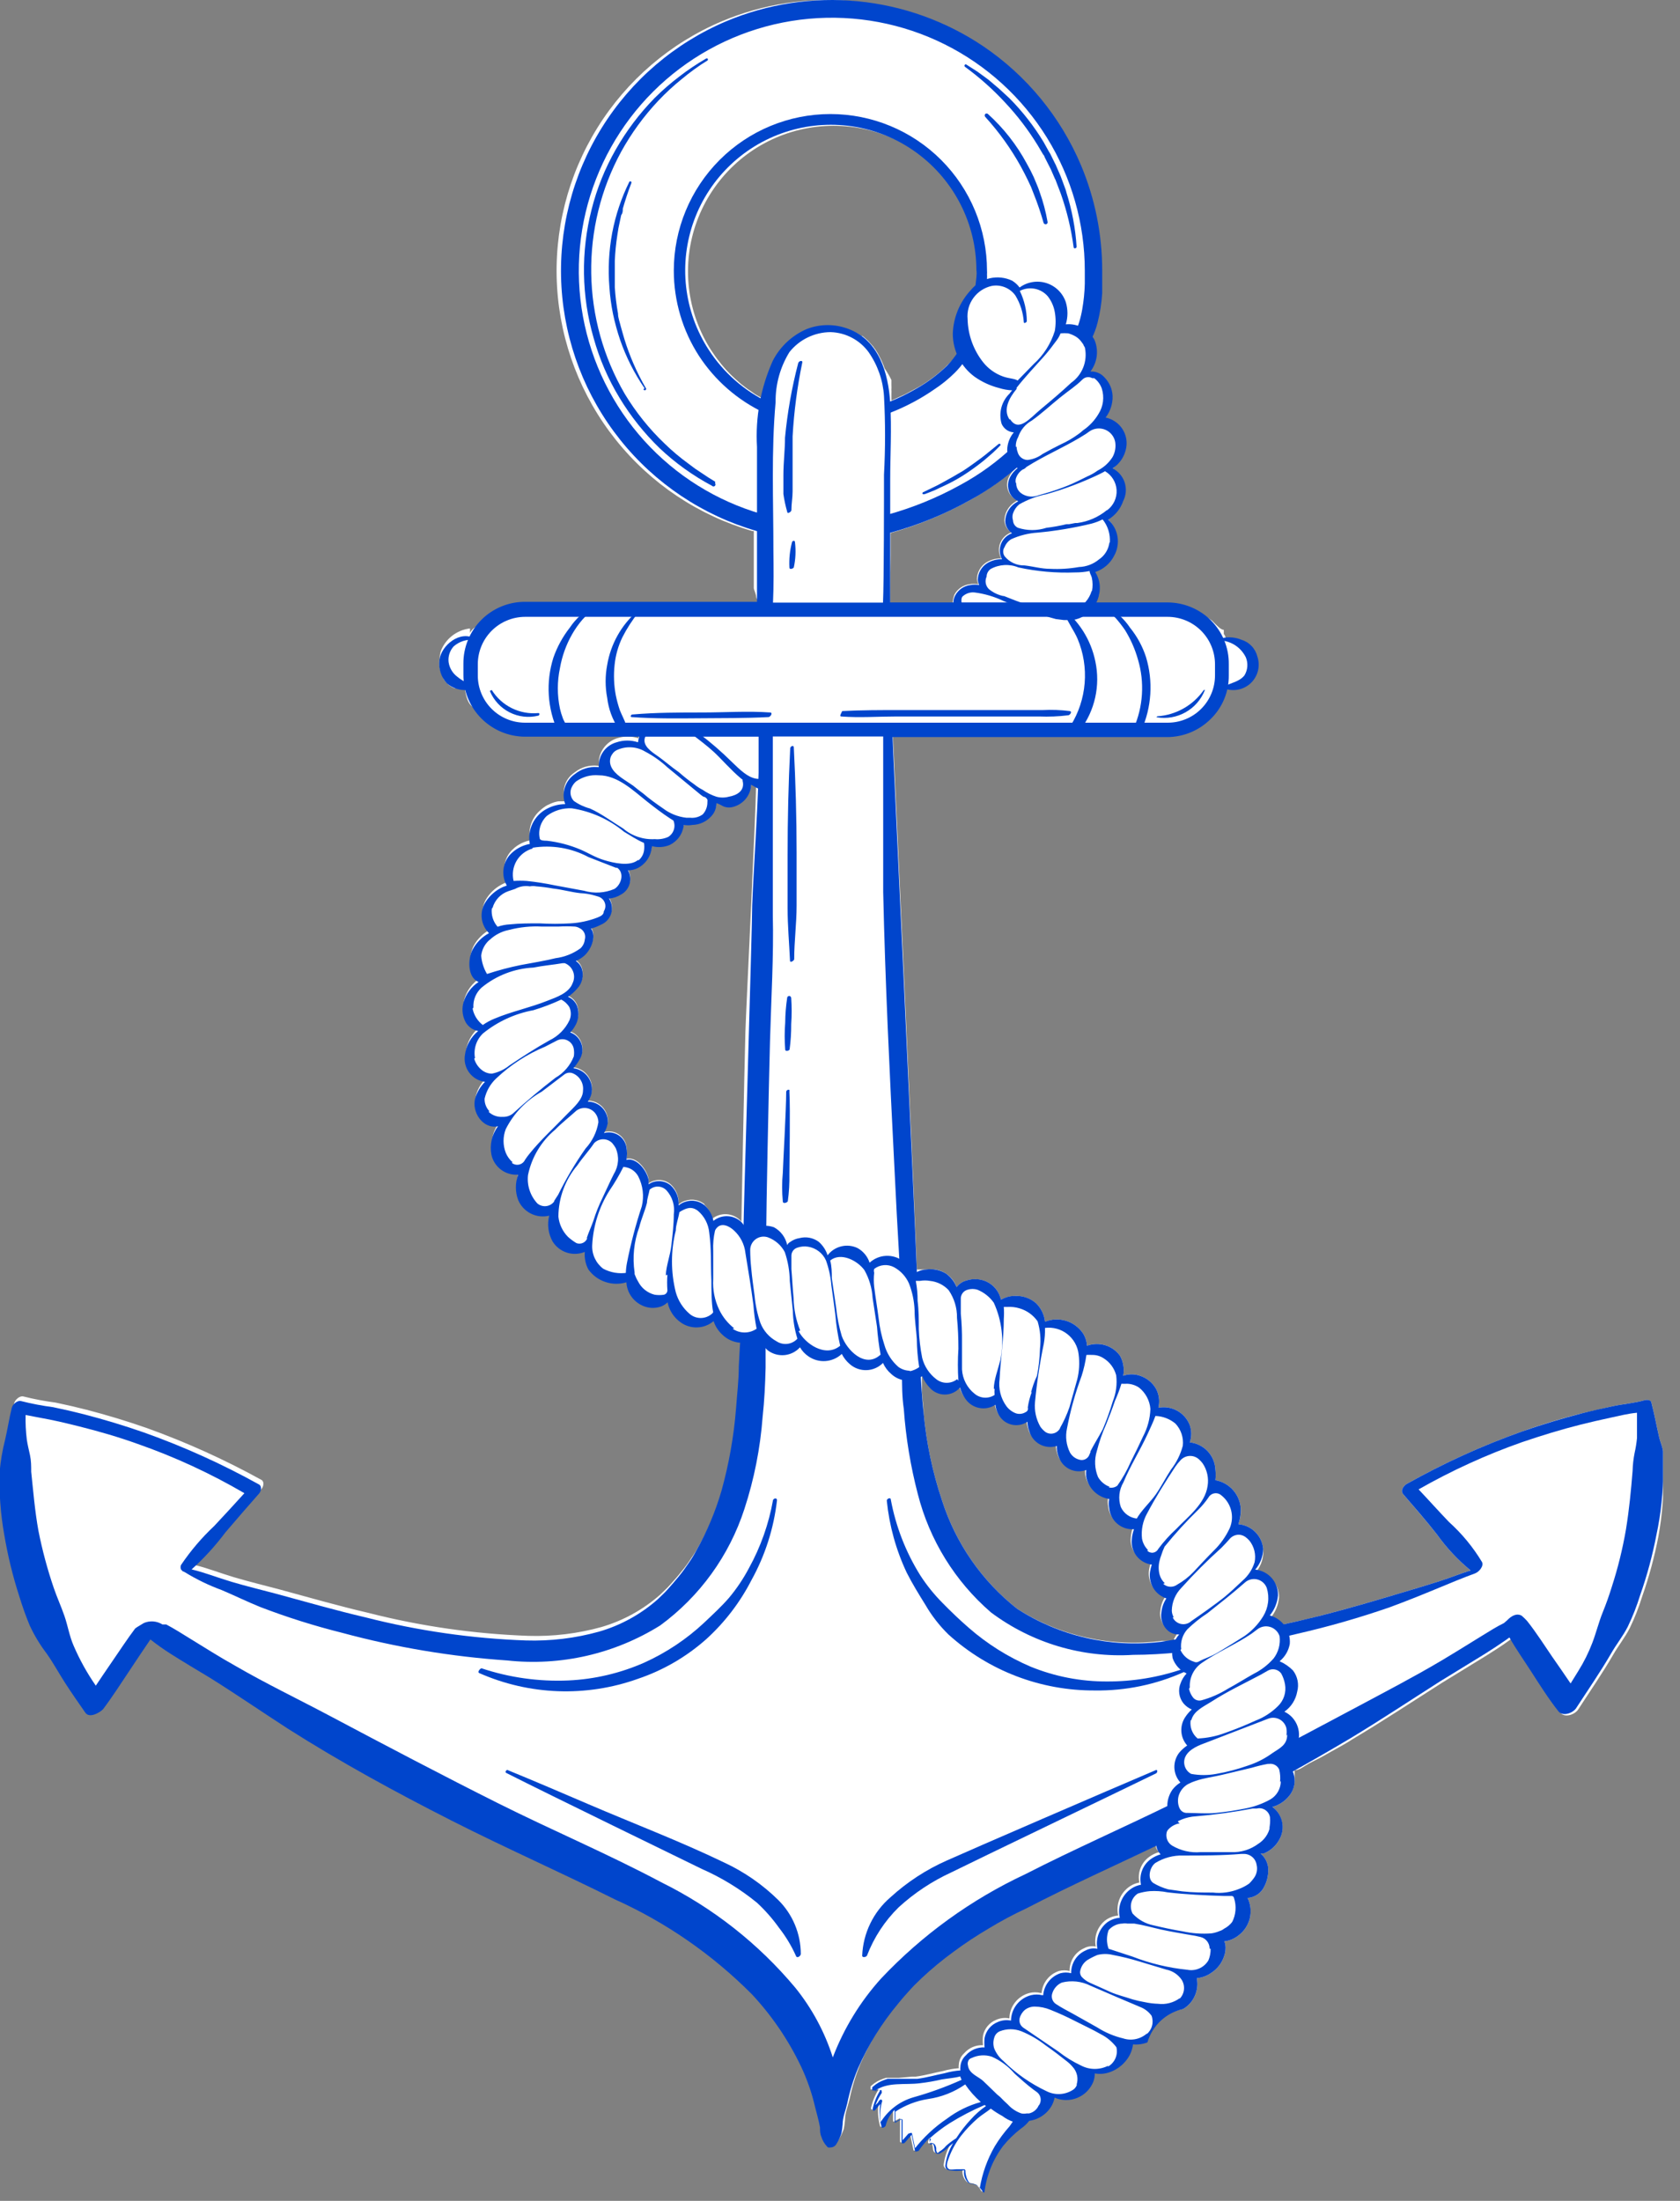 <?xml version="1.0" encoding="UTF-8"?> <svg xmlns="http://www.w3.org/2000/svg" width="84" height="110" viewBox="0 0 84 110" fill="none"><rect x="0" y="0" width="84" height="110" fill="#808080" stroke="none"/> <g clip-path="url(#clip0_90_4560)"> <path d="M45.93 19.41L45.25 19.78C45.48 19.61 45.71 19.49 45.93 19.41ZM83.16 73.48C83.175 73.207 83.175 72.933 83.16 72.66C83.16 72.37 83.01 72.09 82.95 71.8C82.82 71.24 82.72 70.67 82.57 70.11C82.57 69.98 82.35 69.95 82.24 69.98C81.73 70.13 81.17 70.17 80.65 70.28L79.09 70.64C78.075 70.893 77.074 71.197 76.09 71.55C74.106 72.255 72.186 73.129 70.35 74.16C70.19 74.24 70 74.5 70.16 74.68C70.72 75.34 71.29 75.98 71.84 76.68C72.321 77.355 72.889 77.964 73.53 78.49C73.02 78.65 72.53 78.85 72 79.02C71.47 79.19 70.69 79.43 70 79.63C68.67 80.03 67.33 80.42 66 80.76C65.53 80.88 65.07 80.99 64.6 81.09L64.13 81.2L64.02 81.1H63.97L63.86 81.02L63.71 80.93L63.54 80.85C63.774 80.566 63.917 80.217 63.95 79.85C63.959 79.531 63.846 79.219 63.635 78.98C63.423 78.74 63.128 78.59 62.81 78.56C63.071 78.236 63.196 77.824 63.16 77.41C63.131 77.092 62.99 76.794 62.764 76.57C62.537 76.345 62.238 76.207 61.92 76.18C62.006 75.943 62.047 75.692 62.04 75.44C62.027 75.088 61.894 74.751 61.663 74.486C61.432 74.22 61.117 74.041 60.77 73.98C60.79 73.804 60.79 73.626 60.77 73.45C60.755 73.108 60.618 72.782 60.383 72.532C60.148 72.283 59.831 72.126 59.49 72.09C59.585 71.811 59.585 71.509 59.49 71.23C59.372 70.924 59.15 70.669 58.863 70.51C58.576 70.351 58.242 70.298 57.92 70.36C57.997 70.039 57.955 69.701 57.8 69.41C57.623 69.101 57.338 68.87 57 68.76C56.728 68.665 56.432 68.665 56.16 68.76C56.224 68.418 56.168 68.065 56 67.76C55.789 67.468 55.474 67.267 55.12 67.2C54.863 67.15 54.597 67.171 54.35 67.26C54.337 67.04 54.268 66.826 54.15 66.64C53.947 66.341 53.648 66.12 53.303 66.014C52.957 65.909 52.585 65.925 52.25 66.06C52.213 65.712 52.057 65.387 51.81 65.14C51.531 64.902 51.177 64.771 50.81 64.77C50.544 64.765 50.282 64.831 50.05 64.96C50.006 64.763 49.917 64.578 49.791 64.42C49.664 64.262 49.503 64.136 49.32 64.05C49.003 63.917 48.649 63.899 48.32 64C48.124 64.051 47.951 64.167 47.83 64.33C47.726 64.033 47.521 63.782 47.25 63.621C46.979 63.46 46.661 63.4 46.35 63.45H46.16H46.05C46.05 63.45 45.98 63.45 45.94 63.45C45.9 63.45 45.87 63.45 45.84 63.45C45.84 62.45 44.63 36.45 44.63 36.45H58.35C58.743 36.488 59.139 36.446 59.515 36.328C59.891 36.209 60.24 36.016 60.54 35.76C60.937 35.404 61.219 34.937 61.35 34.42V34.42C61.761 34.46 62.172 34.342 62.5 34.09C62.694 33.881 62.814 33.614 62.84 33.33C62.855 33.194 62.855 33.056 62.84 32.92C62.84 32.92 62.84 32.86 62.84 32.83C62.791 32.63 62.69 32.446 62.548 32.297C62.406 32.148 62.227 32.039 62.03 31.98C61.947 31.946 61.859 31.923 61.77 31.91H61.68C61.62 31.901 61.56 31.901 61.5 31.91H61.3C61.3 31.91 61.23 31.69 61.19 31.7V31.48C61.04 31.48 60.84 31.26 60.6 31.02C60.29 30.787 59.937 30.619 59.56 30.526C59.184 30.433 58.792 30.418 58.41 30.48H54.76C54.84 29.48 54.91 29.91 54.94 29.75C54.955 29.607 54.955 29.463 54.94 29.32C54.925 29.049 54.847 28.785 54.71 28.55V28.55C55.115 28.413 55.449 28.122 55.64 27.74C55.718 27.59 55.772 27.427 55.8 27.26C55.846 27.04 55.839 26.811 55.78 26.594C55.721 26.377 55.611 26.177 55.46 26.01C55.426 25.971 55.389 25.934 55.35 25.9C55.477 25.82 55.594 25.726 55.7 25.62C55.883 25.438 56.02 25.215 56.1 24.97C56.203 24.696 56.202 24.394 56.099 24.12C55.996 23.846 55.798 23.619 55.54 23.48C55.741 23.348 55.91 23.17 56.031 22.962C56.152 22.754 56.224 22.52 56.24 22.28C56.253 21.968 56.155 21.662 55.962 21.416C55.77 21.171 55.496 21.002 55.19 20.94C55.425 20.634 55.548 20.256 55.54 19.87C55.531 19.52 55.388 19.187 55.14 18.94C55.053 18.838 54.944 18.758 54.821 18.706C54.697 18.654 54.563 18.631 54.43 18.64C54.598 18.419 54.706 18.158 54.743 17.883C54.78 17.608 54.744 17.327 54.64 17.07C54.64 17.07 54.38 17.01 54.36 16.98C54.34 16.95 54.07 16.92 54.07 16.89V16.41H54.53C54.53 16.41 54.53 16.54 54.53 16.51C54.53 16.48 54.53 16.51 54.58 16.51L54.63 16.38V16.29C54.651 16.235 54.668 16.178 54.68 16.12C54.803 15.638 54.88 15.146 54.91 14.65C54.91 14.19 54.91 13.79 54.91 13.53C54.905 11.297 54.348 9.1 53.29 7.134C52.231 5.168 50.704 3.494 48.843 2.26C46.982 1.027 44.845 0.272 42.622 0.062C40.399 -0.147 38.159 0.196 36.1 1.06C33.522 2.149 31.345 4.01 29.869 6.387C28.392 8.764 27.688 11.54 27.853 14.334C28.019 17.127 29.046 19.8 30.793 21.986C32.54 24.172 34.922 25.763 37.61 26.54C37.61 26.54 37.67 26.54 37.69 26.54C37.69 26.8 37.69 29.31 37.69 29.39C37.69 29.47 37.8 29.68 37.81 29.82C37.82 29.96 37.92 29.98 37.92 30.07V30.37H26.26C25.863 30.344 25.466 30.396 25.09 30.525C24.714 30.654 24.367 30.856 24.07 31.12C23.84 31.36 23.65 31.34 23.5 31.63V31.41C23.171 31.448 22.86 31.576 22.6 31.781C22.34 31.986 22.143 32.259 22.03 32.57C22.008 32.676 21.991 32.782 21.98 32.89C21.96 33.056 21.96 33.224 21.98 33.39C22.002 33.486 22.032 33.579 22.07 33.67C22.07 33.67 22.15 33.78 22.15 33.82C22.15 33.94 22.26 34.05 22.35 34.15C22.403 34.208 22.463 34.259 22.53 34.3V34.3C22.594 34.345 22.665 34.379 22.74 34.4C22.74 34.4 22.82 34.4 22.86 34.4C22.986 34.415 23.114 34.415 23.24 34.4C23.38 35.4 23.67 35.28 24.06 35.68C24.36 35.938 24.707 36.135 25.083 36.259C25.459 36.382 25.855 36.43 26.25 36.4H31.93C31.93 36.4 31.93 36.65 31.93 36.67C31.93 36.69 31.93 36.85 31.93 36.9C31.579 36.785 31.201 36.785 30.85 36.9C30.617 36.975 30.41 37.112 30.252 37.298C30.093 37.483 29.988 37.709 29.95 37.95V38.2V38.36C29.95 38.36 29.95 38.27 29.88 38.27C29.476 38.227 29.071 38.341 28.75 38.59C28.688 38.633 28.628 38.68 28.57 38.73C28.393 38.894 28.27 39.108 28.216 39.344C28.163 39.579 28.181 39.825 28.27 40.05H28.16H27.92C27.8 40.069 27.682 40.103 27.57 40.15L27.35 40.25C27.225 40.324 27.107 40.411 27 40.51C26.792 40.692 26.637 40.926 26.551 41.188C26.465 41.45 26.451 41.73 26.51 42C26.232 42.054 25.972 42.174 25.75 42.35L25.64 42.45C25.604 42.481 25.571 42.514 25.54 42.55C25.36 42.758 25.248 43.017 25.221 43.291C25.195 43.565 25.253 43.841 25.39 44.08L25.18 44.16C24.843 44.315 24.555 44.561 24.35 44.87C24.184 45.11 24.108 45.401 24.135 45.692C24.162 45.983 24.292 46.255 24.5 46.46C24.152 46.646 23.866 46.932 23.68 47.28C23.44 47.74 23.4 48.67 23.98 48.9C23.62 49.135 23.355 49.489 23.23 49.9C23.14 50.197 23.158 50.515 23.28 50.8C23.335 50.943 23.427 51.069 23.547 51.166C23.666 51.262 23.808 51.326 23.96 51.35C23.597 51.645 23.361 52.067 23.3 52.53C23.271 52.685 23.275 52.845 23.311 52.999C23.346 53.153 23.413 53.298 23.506 53.426C23.6 53.553 23.719 53.66 23.855 53.74C23.992 53.82 24.143 53.871 24.3 53.89C24.068 54.116 23.899 54.399 23.81 54.71C23.62 55.39 24.19 56.27 24.95 56.11C24.799 56.311 24.692 56.541 24.636 56.785C24.579 57.03 24.573 57.283 24.62 57.53C24.684 57.831 24.856 58.098 25.102 58.282C25.349 58.465 25.653 58.554 25.96 58.53C25.805 58.939 25.805 59.391 25.96 59.8C26.084 60.093 26.308 60.332 26.592 60.475C26.876 60.618 27.201 60.655 27.51 60.58C27.401 61.016 27.462 61.477 27.68 61.87C27.843 62.133 28.095 62.33 28.39 62.425C28.684 62.52 29.003 62.508 29.29 62.39C29.263 62.695 29.326 63.001 29.47 63.27C29.681 63.561 29.977 63.779 30.318 63.893C30.658 64.008 31.026 64.014 31.37 63.91C31.383 64.145 31.457 64.374 31.585 64.572C31.713 64.77 31.891 64.931 32.1 65.04C32.253 65.12 32.42 65.168 32.592 65.182C32.764 65.196 32.937 65.175 33.1 65.12C33.223 65.072 33.335 65.001 33.43 64.91C33.509 65.315 33.742 65.674 34.08 65.91C34.322 66.086 34.616 66.175 34.915 66.164C35.214 66.153 35.501 66.043 35.73 65.85C35.814 66.106 35.962 66.337 36.16 66.52C36.259 66.614 36.37 66.695 36.49 66.76H36.58C36.63 66.789 36.684 66.809 36.74 66.82H36.85C36.85 66.82 36.94 67.02 36.98 67.03C37.02 67.04 37.06 67.22 37.11 67.22C37.076 67.432 37.059 67.646 37.06 67.86C37.06 67.98 37.06 68.02 37.06 68.14C37.06 68.84 36.97 69.51 36.92 70.21C36.811 71.583 36.57 72.943 36.2 74.27C35.9 75.316 35.477 76.323 34.94 77.27C34.827 77.481 34.7 77.685 34.56 77.88C34.408 78.117 34.241 78.344 34.06 78.56C33.89 78.78 33.7 78.99 33.51 79.2L33.4 79.32L33.28 79.44L33.01 79.7C32.161 80.45 31.157 81.003 30.07 81.32C28.879 81.651 27.645 81.799 26.41 81.76C23.71 81.664 21.028 81.278 18.41 80.61C16.91 80.26 15.41 79.83 13.94 79.43C13.19 79.23 12.44 79.05 11.7 78.83C10.96 78.61 10.38 78.37 9.7 78.21C10.322 77.65 10.888 77.03 11.39 76.36L13.08 74.41C13.18 74.29 13.22 74.06 13.08 73.97C11.236 72.952 9.313 72.082 7.33 71.37C6.33 71.02 5.33 70.72 4.33 70.46C3.81 70.327 3.29 70.207 2.77 70.1C2.238 70.031 1.71 69.931 1.19 69.8C0.99 69.74 0.76 69.95 0.71 70.13C0.58 70.66 0.5 71.19 0.38 71.71C0.241 72.248 0.148 72.796 0.1 73.35C0.066 74.392 0.143 75.434 0.33 76.46C0.506 77.514 0.76 78.553 1.09 79.57C1.24 80.06 1.42 80.57 1.61 81.02C1.839 81.512 2.121 81.978 2.45 82.41C2.79 82.89 3.07 83.41 3.38 83.89C3.69 84.37 4.05 84.89 4.38 85.36C4.59 85.68 5.12 85.36 5.27 85.2C5.76 84.55 6.19 83.87 6.64 83.2C6.97 82.71 7.31 82.2 7.64 81.71C7.961 81.964 8.295 82.201 8.64 82.42C9.3 82.84 9.96 83.23 10.64 83.64C11.95 84.46 13.22 85.34 14.53 86.18C17.16 87.85 19.91 89.35 22.69 90.76C25.47 92.17 28.16 93.35 30.86 94.7C33.422 95.852 35.751 97.466 37.73 99.46C38.721 100.526 39.544 101.736 40.17 103.05C40.48 103.706 40.718 104.393 40.88 105.1C40.96 105.43 41.06 105.75 41.12 106.1C41.12 106.26 41.12 106.42 41.19 106.57C41.244 106.745 41.336 106.905 41.46 107.04C41.477 107.068 41.503 107.09 41.534 107.101C41.565 107.112 41.599 107.112 41.63 107.1C41.696 107.103 41.761 107.086 41.818 107.053C41.875 107.019 41.921 106.969 41.95 106.91C42.05 106.75 42.13 106.579 42.19 106.4C42.22 106.255 42.24 106.108 42.25 105.96C42.25 105.6 42.4 105.26 42.48 104.91C42.604 104.308 42.785 103.718 43.02 103.15C43.529 101.984 44.203 100.896 45.02 99.92C45.22 99.67 45.44 99.42 45.66 99.18C45.701 99.134 45.744 99.091 45.79 99.05L46.17 98.68C46.678 98.21 47.212 97.77 47.77 97.36C48.329 96.946 48.91 96.562 49.51 96.21C50.12 95.84 50.75 95.5 51.38 95.21L53.08 94.35L57.8 92.12C57.794 92.173 57.794 92.227 57.8 92.28V92.34C57.812 92.384 57.832 92.424 57.86 92.46L57.95 92.57C57.778 92.618 57.615 92.695 57.47 92.8C57.269 92.942 57.114 93.14 57.025 93.37C56.936 93.599 56.917 93.85 56.97 94.09C56.845 94.112 56.723 94.152 56.61 94.21C56.341 94.352 56.126 94.579 56 94.856C55.873 95.133 55.842 95.444 55.91 95.74C55.683 95.758 55.465 95.837 55.28 95.97C55.082 96.121 54.931 96.326 54.844 96.559C54.758 96.793 54.739 97.046 54.79 97.29C54.593 97.248 54.388 97.276 54.21 97.37C53.989 97.466 53.801 97.625 53.671 97.828C53.541 98.031 53.474 98.269 53.48 98.51C53.306 98.466 53.124 98.466 52.95 98.51C52.712 98.587 52.503 98.732 52.348 98.928C52.193 99.124 52.1 99.361 52.08 99.61H52.03C51.846 99.565 51.654 99.565 51.47 99.61C51.187 99.683 50.936 99.846 50.755 100.076C50.574 100.305 50.474 100.588 50.47 100.88C50.248 100.835 50.017 100.859 49.81 100.95C49.643 101.016 49.495 101.123 49.38 101.261C49.264 101.399 49.185 101.564 49.15 101.74C49.131 101.899 49.131 102.061 49.15 102.22C48.973 102.211 48.797 102.243 48.634 102.312C48.471 102.381 48.326 102.487 48.21 102.62C48.128 102.694 48.062 102.783 48.016 102.883C47.97 102.982 47.944 103.09 47.94 103.2C47.931 103.256 47.931 103.314 47.94 103.37C47.672 103.389 47.408 103.436 47.15 103.51C46.69 103.6 46.25 103.73 45.79 103.79H45.62L44.95 103.85H44.79H44.62H44.46H44.3L44.15 103.9L44 103.96L43.86 104.03L43.72 104.12L43.58 104.23L43.53 104.28C43.526 104.296 43.526 104.314 43.53 104.33V104.38V104.43H43.59H43.81H43.93C43.75 104.716 43.622 105.03 43.55 105.36C43.55 105.48 43.67 105.46 43.72 105.36L43.93 105.11C43.873 105.491 43.897 105.879 44 106.25C44 106.36 44.18 106.25 44.2 106.2C44.268 105.895 44.425 105.617 44.65 105.4C44.65 105.58 44.65 105.76 44.65 105.94C44.65 106.12 44.72 106.01 44.77 105.99L45 105.87V107.02C45 107.12 45.14 107.08 45.18 107.02L45.5 106.65C45.56 106.92 45.61 107.18 45.67 107.45C45.67 107.53 45.82 107.45 45.85 107.45C46.01 107.218 46.191 107 46.39 106.8L46.47 106.87C46.3 107.17 46.47 107.15 46.54 107.1C46.61 107.05 46.65 107.38 46.65 107.41C46.655 107.465 46.676 107.517 46.71 107.56C46.745 107.585 46.787 107.598 46.83 107.598C46.873 107.598 46.915 107.585 46.95 107.56C47.117 107.467 47.269 107.349 47.4 107.21L47.58 107.06C47.376 107.392 47.243 107.764 47.19 108.15C47.183 108.18 47.182 108.21 47.187 108.241C47.192 108.271 47.204 108.299 47.221 108.325C47.237 108.35 47.26 108.372 47.285 108.388C47.311 108.404 47.34 108.415 47.37 108.42C47.622 108.455 47.878 108.455 48.13 108.42C48.111 108.532 48.12 108.646 48.155 108.754C48.189 108.862 48.25 108.96 48.33 109.04C48.405 109.087 48.491 109.115 48.58 109.12C48.698 109.133 48.807 109.186 48.89 109.27C48.939 109.319 48.982 109.372 49.02 109.43C49.035 109.468 49.059 109.503 49.09 109.53H49.14C49.242 108.684 49.566 107.88 50.08 107.2C50.334 106.882 50.627 106.597 50.95 106.35C51.114 106.241 51.259 106.106 51.38 105.95C51.743 105.901 52.077 105.724 52.32 105.45C52.488 105.264 52.602 105.036 52.65 104.79C52.828 104.867 53.019 104.908 53.213 104.911C53.407 104.913 53.599 104.877 53.778 104.804C53.958 104.732 54.121 104.624 54.259 104.488C54.397 104.351 54.506 104.189 54.58 104.01C54.638 103.874 54.665 103.728 54.66 103.58C54.918 103.626 55.184 103.602 55.43 103.51C55.761 103.389 56.05 103.173 56.26 102.89C56.429 102.669 56.536 102.406 56.57 102.13C56.814 102.152 57.061 102.117 57.29 102.03C57.424 101.615 57.669 101.245 57.999 100.959C58.329 100.674 58.73 100.484 59.16 100.41C59.418 100.255 59.623 100.024 59.744 99.748C59.866 99.472 59.899 99.165 59.84 98.87C60.091 98.847 60.331 98.761 60.54 98.62C60.858 98.421 61.095 98.117 61.21 97.76C61.275 97.577 61.295 97.382 61.27 97.19C61.26 97.134 61.239 97.079 61.21 97.03C61.474 97.001 61.724 96.897 61.93 96.73C62.211 96.519 62.409 96.217 62.491 95.876C62.573 95.535 62.534 95.175 62.38 94.86C62.559 94.848 62.732 94.787 62.88 94.685C63.027 94.583 63.145 94.443 63.22 94.28C63.377 93.972 63.44 93.624 63.4 93.28C63.354 93.03 63.223 92.804 63.03 92.64H63.18C63.532 92.501 63.82 92.238 63.99 91.9C64.125 91.634 64.162 91.329 64.094 91.038C64.027 90.747 63.859 90.489 63.62 90.31C64.008 90.205 64.343 89.959 64.56 89.62C64.673 89.419 64.732 89.191 64.73 88.96V88.87C64.725 88.844 64.725 88.817 64.73 88.79C64.73 88.79 64.73 88.66 64.73 88.63C64.727 88.58 64.727 88.53 64.73 88.48C64.97 88.48 65.21 88.27 65.45 88.14C65.69 88.01 65.94 87.9 66.18 87.76C66.66 87.48 67.18 87.22 67.62 86.93C69.13 86.03 70.62 85.05 72.08 84.12L74.33 82.74C74.7 82.51 75.07 82.27 75.42 82.02L75.57 81.91C75.9 82.49 76.29 83.04 76.65 83.6C77.01 84.16 77.52 84.97 78.02 85.6C78.24 85.88 78.75 85.69 78.91 85.44C79.5 84.53 80.11 83.65 80.65 82.72C80.93 82.23 81.24 81.86 81.49 81.37C81.736 80.86 81.943 80.332 82.11 79.79C82.454 78.811 82.725 77.809 82.92 76.79C83.121 75.699 83.201 74.589 83.16 73.48V73.48ZM44.23 18.41C44.201 18.322 44.168 18.235 44.13 18.15V18.15C44.097 18.068 44.061 17.988 44.02 17.91L43.89 17.66L43.75 17.44C43.718 17.408 43.691 17.371 43.67 17.33L43.49 17.13L43.4 17.03L43.21 16.86L43.12 16.79H43.07L42.9 16.68C42.766 16.605 42.625 16.541 42.48 16.49C41.813 16.235 41.077 16.235 40.41 16.49C39.672 16.804 39.067 17.367 38.7 18.08C38.603 18.262 38.516 18.449 38.44 18.64C38.414 18.694 38.394 18.751 38.38 18.81C38.352 18.875 38.329 18.942 38.31 19.01C38.31 19.07 38.24 19.22 38.24 19.23C38.219 19.299 38.202 19.369 38.19 19.44L38.13 19.68C38.13 19.76 38.13 19.84 38.13 19.92L37.94 19.81L37.75 19.7L37.54 19.55L37.39 19.45L37.23 19.33L37.06 19.2L36.9 19.06C36.697 18.884 36.503 18.697 36.32 18.5L36.19 18.35L36.08 18.22L35.97 18.08C35.83 17.91 35.7 17.72 35.58 17.54C34.962 16.591 34.574 15.512 34.446 14.387C34.319 13.262 34.455 12.123 34.845 11.06C35.235 9.997 35.867 9.04 36.692 8.264C37.516 7.489 38.51 6.916 39.595 6.592C40.679 6.267 41.825 6.201 42.94 6.396C44.055 6.592 45.109 7.046 46.018 7.72C46.927 8.395 47.666 9.272 48.177 10.282C48.688 11.293 48.956 12.408 48.96 13.54C48.96 13.54 48.96 13.65 48.96 13.74C48.96 13.83 48.96 14.11 48.91 14.26V14.41C48.86 14.41 48.81 14.41 48.77 14.41C48.73 14.41 48.68 14.41 48.64 14.48C48.091 15.065 47.771 15.828 47.74 16.63V16.79C47.74 16.79 47.74 16.87 47.74 16.91C47.74 16.95 47.74 16.86 47.74 16.91C47.74 17.12 47.81 17.39 47.9 17.39H48.16V17.68C48.16 17.68 47.93 17.76 47.91 17.8C47.89 17.84 47.76 17.87 47.73 17.91C47.7 17.95 47.62 18 47.58 18.04C47.518 18.112 47.452 18.178 47.38 18.24C46.947 18.665 46.464 19.035 45.94 19.34L45.25 19.71L44.57 20.02C44.57 19.9 44.57 19.79 44.57 19.67C44.575 19.607 44.575 19.543 44.57 19.48V19.48C44.575 19.4 44.575 19.32 44.57 19.24C44.57 19.15 44.57 19.07 44.57 18.99C44.47 18.789 44.357 18.595 44.23 18.41V18.41ZM44.53 27.74V26.64C45.898 26.253 47.216 25.709 48.46 25.02C49.307 24.548 50.104 23.992 50.84 23.36V23.36C50.682 23.48 50.552 23.634 50.46 23.81C50.403 23.915 50.368 24.03 50.358 24.149C50.348 24.268 50.362 24.387 50.401 24.5C50.44 24.613 50.501 24.717 50.582 24.804C50.663 24.892 50.761 24.962 50.87 25.01L50.7 25.12C50.554 25.221 50.435 25.356 50.352 25.512C50.268 25.669 50.223 25.843 50.22 26.02C50.228 26.138 50.263 26.252 50.322 26.354C50.381 26.456 50.462 26.544 50.56 26.61C50.486 26.638 50.415 26.675 50.35 26.72C50.162 26.847 50.028 27.039 49.975 27.259C49.921 27.479 49.952 27.711 50.06 27.91C49.791 27.903 49.527 27.977 49.3 28.12C49.165 28.209 49.054 28.329 48.975 28.47C48.897 28.611 48.854 28.769 48.85 28.93C48.859 29.023 48.883 29.114 48.92 29.2C48.774 29.175 48.626 29.175 48.48 29.2C48.321 29.219 48.169 29.277 48.036 29.367C47.904 29.458 47.796 29.579 47.72 29.72C47.654 29.895 47.623 30.082 47.63 30.27V30.41H44.5C44.51 29.41 44.52 28.58 44.53 27.75V27.74ZM48.23 69.83C48.393 70.061 48.64 70.219 48.918 70.272C49.196 70.324 49.484 70.266 49.72 70.11C49.745 70.289 49.802 70.462 49.89 70.62C49.958 70.74 50.049 70.846 50.16 70.929C50.27 71.012 50.396 71.071 50.531 71.103C50.665 71.135 50.804 71.139 50.94 71.114C51.076 71.09 51.205 71.037 51.32 70.96C51.325 71.117 51.355 71.273 51.41 71.42C51.449 71.561 51.516 71.694 51.607 71.808C51.698 71.923 51.812 72.019 51.94 72.089C52.069 72.159 52.211 72.202 52.357 72.216C52.503 72.23 52.65 72.214 52.79 72.17C52.788 72.369 52.825 72.566 52.9 72.75C52.999 73.012 53.197 73.224 53.452 73.341C53.707 73.457 53.997 73.467 54.26 73.37C54.25 73.48 54.25 73.59 54.26 73.7C54.311 73.983 54.449 74.244 54.655 74.444C54.862 74.645 55.125 74.777 55.41 74.82C55.38 74.972 55.38 75.128 55.41 75.28C55.435 75.584 55.58 75.865 55.813 76.061C56.045 76.258 56.346 76.355 56.65 76.33C56.589 76.494 56.551 76.665 56.54 76.84C56.509 77.139 56.596 77.438 56.783 77.674C56.97 77.909 57.242 78.062 57.54 78.1C57.499 78.221 57.469 78.344 57.45 78.47C57.41 78.751 57.47 79.038 57.62 79.279C57.77 79.52 58 79.701 58.27 79.79C58.131 79.996 58.045 80.233 58.02 80.48C57.99 80.654 58.007 80.832 58.069 80.997C58.13 81.162 58.234 81.308 58.37 81.42C58.527 81.534 58.716 81.594 58.91 81.59C58.851 81.663 58.797 81.74 58.75 81.82C58.737 81.852 58.72 81.882 58.7 81.91V82.01H58.4H58.1C55.574 82.344 53.01 81.778 50.86 80.41C49.093 79.02 47.784 77.132 47.1 74.99C46.623 73.571 46.315 72.101 46.18 70.61C46.18 70.29 46.12 69.98 46.1 69.61C46.1 69.46 46.1 69.31 46.1 69.16C46.1 69.01 46.1 68.83 46.1 68.66C46.165 68.87 46.278 69.062 46.43 69.22C46.524 69.328 46.64 69.415 46.77 69.474C46.9 69.534 47.042 69.564 47.185 69.564C47.328 69.564 47.47 69.534 47.6 69.474C47.73 69.415 47.846 69.328 47.94 69.22C47.993 69.444 48.092 69.655 48.23 69.84V69.83ZM35.23 60.19C35.1 60.082 34.944 60.009 34.778 59.978C34.612 59.946 34.441 59.957 34.28 60.01C34.149 60.043 34.029 60.109 33.93 60.2C33.944 60.015 33.916 59.829 33.849 59.656C33.781 59.483 33.676 59.327 33.54 59.2C33.424 59.098 33.285 59.028 33.134 58.996C32.983 58.965 32.827 58.973 32.68 59.02C32.591 59.047 32.507 59.088 32.43 59.14C32.435 59.067 32.435 58.993 32.43 58.92C32.34 58.46 31.84 57.79 31.32 57.92C31.36 57.709 31.36 57.492 31.32 57.28C31.298 57.157 31.251 57.041 31.181 56.938C31.111 56.835 31.021 56.747 30.915 56.681C30.81 56.615 30.692 56.572 30.568 56.555C30.445 56.537 30.32 56.546 30.2 56.58C30.297 56.424 30.361 56.251 30.39 56.07C30.398 55.934 30.378 55.797 30.332 55.669C30.285 55.541 30.213 55.423 30.119 55.324C30.026 55.224 29.912 55.145 29.787 55.091C29.662 55.038 29.526 55.01 29.39 55.01C29.474 54.896 29.535 54.767 29.57 54.63C29.603 54.486 29.606 54.336 29.578 54.19C29.55 54.045 29.491 53.907 29.407 53.785C29.322 53.664 29.212 53.561 29.085 53.484C28.959 53.408 28.817 53.359 28.67 53.34C28.784 53.211 28.885 53.07 28.97 52.92C29.046 52.804 29.095 52.672 29.113 52.533C29.13 52.395 29.117 52.255 29.072 52.123C29.028 51.992 28.954 51.871 28.857 51.772C28.76 51.673 28.641 51.597 28.51 51.55C28.598 51.459 28.675 51.359 28.74 51.25C28.833 51.103 28.892 50.937 28.913 50.764C28.934 50.591 28.916 50.415 28.86 50.25C28.822 50.142 28.761 50.043 28.681 49.961C28.602 49.878 28.506 49.813 28.4 49.77C28.571 49.655 28.726 49.517 28.86 49.36C28.985 49.23 29.073 49.068 29.113 48.892C29.154 48.716 29.145 48.532 29.09 48.36C29.035 48.203 28.93 48.069 28.79 47.98C28.919 47.926 29.04 47.855 29.15 47.77C29.53 47.48 29.85 46.77 29.55 46.36C29.719 46.312 29.883 46.248 30.04 46.17C30.184 46.113 30.31 46.019 30.407 45.898C30.503 45.777 30.566 45.633 30.59 45.48C30.618 45.263 30.568 45.044 30.45 44.86C30.663 44.842 30.869 44.774 31.05 44.66C31.153 44.605 31.245 44.529 31.319 44.438C31.392 44.347 31.447 44.242 31.48 44.129C31.512 44.016 31.522 43.898 31.509 43.781C31.495 43.665 31.458 43.552 31.4 43.45C31.574 43.45 31.745 43.409 31.9 43.33C32.181 43.183 32.398 42.937 32.51 42.64C32.559 42.511 32.589 42.377 32.6 42.24C32.895 42.32 33.208 42.299 33.49 42.18C33.682 42.086 33.847 41.945 33.969 41.77C34.092 41.596 34.168 41.392 34.19 41.18C34.333 41.2 34.477 41.2 34.62 41.18C34.8 41.176 34.977 41.135 35.141 41.059C35.304 40.983 35.45 40.875 35.57 40.74C35.734 40.564 35.824 40.331 35.82 40.09C35.907 40.116 35.991 40.153 36.07 40.2C36.218 40.287 36.39 40.322 36.56 40.3C36.83 40.253 37.076 40.115 37.258 39.91C37.439 39.705 37.546 39.444 37.56 39.17L37.8 39.31C37.8 40.45 37.3 50.52 37.27 51.57C37.21 53.74 37.08 60.57 37.07 61.06L37.01 60.99C36.825 60.807 36.578 60.699 36.318 60.686C36.058 60.673 35.803 60.757 35.6 60.92C35.545 60.646 35.409 60.395 35.21 60.2L35.23 60.19Z" fill="white"></path> <path d="M47.91 17.57C47.751 17.822 47.567 18.056 47.36 18.27C46.928 18.689 46.448 19.055 45.93 19.36C45.428 19.659 44.903 19.916 44.36 20.13C44.4 20.294 44.42 20.462 44.42 20.63H44.51C45.294 20.326 46.039 19.93 46.73 19.45C47.089 19.214 47.424 18.942 47.73 18.64C47.928 18.446 48.106 18.231 48.26 18C48.113 17.884 47.994 17.737 47.91 17.57Z" fill="#0045CC"></path> <path d="M48.83 13.73C48.83 13.86 48.75 14.43 48.75 14.46C48.794 14.415 48.844 14.378 48.9 14.35C49.036 14.247 49.188 14.166 49.35 14.11C49.355 14.047 49.355 13.983 49.35 13.92C49.355 13.85 49.355 13.78 49.35 13.71C49.355 13.65 49.355 13.59 49.35 13.53C49.35 11.453 48.525 9.462 47.057 7.993C45.588 6.525 43.597 5.7 41.52 5.7C39.443 5.7 37.452 6.525 35.983 7.993C34.515 9.462 33.69 11.453 33.69 13.53C33.692 15.042 34.129 16.521 34.95 17.79C35.753 19.02 36.882 20.003 38.21 20.63C38.277 20.657 38.352 20.657 38.419 20.63C38.486 20.603 38.539 20.551 38.569 20.485C38.599 20.419 38.602 20.345 38.578 20.277C38.554 20.209 38.504 20.152 38.44 20.12C37.216 19.538 36.178 18.627 35.44 17.49C34.822 16.541 34.434 15.462 34.306 14.337C34.179 13.212 34.315 12.073 34.705 11.01C35.095 9.947 35.727 8.99 36.552 8.214C37.376 7.439 38.37 6.866 39.455 6.542C40.539 6.217 41.685 6.151 42.8 6.346C43.915 6.542 44.969 6.995 45.878 7.67C46.787 8.345 47.526 9.222 48.037 10.232C48.548 11.242 48.816 12.358 48.82 13.49C48.82 13.49 48.84 13.64 48.83 13.73Z" fill="#0045CC"></path> <path d="M50.68 22.41C50.675 22.374 50.675 22.337 50.68 22.3C49.886 23.058 48.995 23.707 48.03 24.23C46.858 24.88 45.613 25.387 44.32 25.74C44.32 26.03 44.39 26.33 44.41 26.62H44.54C45.906 26.246 47.222 25.709 48.46 25.02C49.406 24.509 50.286 23.885 51.08 23.16C50.962 23.072 50.866 22.959 50.796 22.83C50.727 22.7 50.688 22.557 50.68 22.41Z" fill="#0045CC"></path> <path d="M54.05 8.26C53.031 5.845 51.332 3.778 49.16 2.31C47.291 1.054 45.139 0.283 42.898 0.064C40.656 -0.154 38.396 0.188 36.32 1.06C33.742 2.149 31.565 4.01 30.088 6.387C28.612 8.764 27.908 11.54 28.073 14.334C28.239 17.127 29.266 19.8 31.013 21.986C32.76 24.172 35.142 25.763 37.83 26.54C37.886 26.556 37.944 26.562 38.002 26.555C38.06 26.549 38.116 26.532 38.167 26.504C38.218 26.476 38.263 26.438 38.3 26.393C38.336 26.348 38.364 26.296 38.38 26.24C38.396 26.184 38.402 26.126 38.395 26.068C38.389 26.01 38.372 25.954 38.344 25.903C38.316 25.852 38.278 25.807 38.233 25.77C38.188 25.734 38.136 25.706 38.08 25.69C35.822 25.038 33.79 23.77 32.212 22.027C30.635 20.285 29.574 18.137 29.149 15.826C28.723 13.514 28.951 11.13 29.805 8.94C30.659 6.75 32.106 4.842 33.984 3.429C35.862 2.016 38.097 1.154 40.437 0.939C42.778 0.725 45.132 1.167 47.235 2.216C49.339 3.265 51.108 4.879 52.345 6.878C53.583 8.876 54.239 11.18 54.24 13.53C54.24 13.7 54.24 13.92 54.24 14.18C54.229 14.613 54.185 15.044 54.11 15.47C54.073 15.683 54.023 15.893 53.96 16.1C53.926 16.217 53.883 16.331 53.83 16.44C54.133 16.515 54.395 16.705 54.56 16.97C54.699 16.7 54.806 16.415 54.88 16.12C55.003 15.638 55.08 15.146 55.11 14.65C55.11 14.19 55.11 13.78 55.11 13.53C55.111 11.72 54.751 9.928 54.05 8.26V8.26Z" fill="#0045CC"></path> <path d="M32.23 19.41C31.718 18.665 31.307 17.854 31.01 17C30.864 16.571 30.744 16.133 30.65 15.69C30.56 15.248 30.5 14.8 30.47 14.35C30.396 13.444 30.443 12.533 30.61 11.64C30.779 10.751 31.068 9.89 31.47 9.08C31.483 9.069 31.499 9.064 31.515 9.064C31.532 9.064 31.547 9.069 31.56 9.08C31.568 9.094 31.572 9.109 31.572 9.125C31.572 9.141 31.568 9.156 31.56 9.17C31.4 9.59 31.26 10.01 31.14 10.43C31.14 10.54 31.14 10.65 31.06 10.75L30.99 11.08C30.94 11.29 30.9 11.51 30.87 11.73C30.802 12.164 30.758 12.601 30.74 13.04C30.74 13.26 30.74 13.48 30.74 13.7C30.74 13.92 30.74 13.92 30.74 14.03V14.36C30.768 14.799 30.822 15.237 30.9 15.67C30.9 15.89 30.99 16.1 31.04 16.32L31.13 16.64L31.22 16.95C31.482 17.797 31.838 18.612 32.28 19.38C32.289 19.387 32.297 19.396 32.302 19.406C32.307 19.416 32.309 19.427 32.309 19.439C32.308 19.45 32.305 19.461 32.3 19.471C32.294 19.481 32.286 19.489 32.276 19.495C32.267 19.502 32.256 19.505 32.244 19.506C32.233 19.507 32.222 19.505 32.211 19.501C32.201 19.496 32.191 19.489 32.184 19.48C32.177 19.472 32.172 19.461 32.17 19.45L32.23 19.41Z" fill="#0045CC"></path> <path d="M49.4 5.7C50.179 6.404 50.831 7.236 51.33 8.16L51.52 8.51L51.69 8.86L51.84 9.22C51.89 9.34 51.94 9.46 51.98 9.59C52.158 10.081 52.291 10.586 52.38 11.1C52.383 11.125 52.376 11.15 52.362 11.171C52.347 11.191 52.325 11.205 52.3 11.21C52.275 11.214 52.249 11.209 52.228 11.196C52.206 11.184 52.189 11.164 52.18 11.14C52.042 10.652 51.879 10.171 51.69 9.7L51.55 9.34L51.39 9L51.22 8.66L51.04 8.32C50.545 7.427 49.948 6.594 49.26 5.84C49.244 5.82 49.235 5.796 49.235 5.77C49.235 5.744 49.244 5.72 49.26 5.7C49.279 5.682 49.304 5.671 49.33 5.671C49.356 5.671 49.381 5.682 49.4 5.7V5.7Z" fill="#0045CC"></path> <path d="M35.6 24.28C34.647 23.773 33.765 23.141 32.98 22.4C32.209 21.652 31.537 20.808 30.98 19.89C30.41 18.955 29.973 17.945 29.68 16.89C29.074 14.797 29.039 12.581 29.58 10.47C29.844 9.419 30.252 8.41 30.79 7.47C31.326 6.53 31.982 5.663 32.74 4.89C33.123 4.51 33.531 4.156 33.96 3.83L34.28 3.59L34.61 3.36L34.95 3.14L35.3 2.93C35.312 2.923 35.326 2.919 35.34 2.919C35.354 2.919 35.368 2.923 35.38 2.93C35.391 2.943 35.396 2.959 35.396 2.975C35.396 2.991 35.391 3.007 35.38 3.02L35.05 3.23L34.72 3.46L34.4 3.7L34.09 3.95C33.676 4.283 33.285 4.644 32.92 5.03C32.195 5.798 31.57 6.655 31.06 7.58C30.045 9.443 29.529 11.537 29.561 13.659C29.592 15.78 30.171 17.858 31.24 19.69C31.793 20.605 32.465 21.443 33.24 22.18C33.612 22.542 34.01 22.876 34.43 23.18L34.75 23.42L35.08 23.64L35.41 23.86L35.75 24.07C35.758 24.082 35.763 24.096 35.763 24.11C35.763 24.124 35.758 24.138 35.75 24.15C35.767 24.17 35.776 24.196 35.774 24.222C35.772 24.248 35.76 24.273 35.74 24.29C35.72 24.307 35.694 24.316 35.668 24.314C35.642 24.312 35.617 24.3 35.6 24.28V24.28Z" fill="#0045CC"></path> <path d="M50.02 22.26L49.82 22.46L49.62 22.65L49.4 22.84L49.19 23.02C48.89 23.26 48.59 23.48 48.27 23.69C47.95 23.9 47.63 24.08 47.27 24.25L47.01 24.37L46.76 24.49L46.49 24.6L46.23 24.7C46.23 24.7 46.15 24.7 46.14 24.7C46.134 24.694 46.128 24.687 46.125 24.68C46.121 24.672 46.12 24.663 46.12 24.655C46.12 24.646 46.121 24.638 46.125 24.63C46.128 24.622 46.134 24.616 46.14 24.61L46.9 24.24L47.14 24.11C47.473 23.93 47.807 23.74 48.14 23.54C48.45 23.34 48.75 23.12 49.05 22.9L49.27 22.73L49.92 22.2C49.926 22.193 49.934 22.188 49.943 22.184C49.951 22.181 49.961 22.179 49.97 22.179C49.979 22.179 49.989 22.181 49.997 22.184C50.006 22.188 50.013 22.193 50.02 22.2C50.028 22.219 50.028 22.241 50.02 22.26Z" fill="#0045CC"></path> <path d="M48.29 3.21L48.87 3.58L49.43 3.99L49.96 4.44L50.47 4.91C51.125 5.57 51.699 6.305 52.18 7.1L52.43 7.55L52.52 7.7L52.75 8.17C52.778 8.218 52.801 8.268 52.82 8.32L53.03 8.8L53.09 8.96L53.27 9.45C53.291 9.505 53.308 9.562 53.32 9.62C53.599 10.499 53.771 11.409 53.83 12.33C53.83 12.35 53.823 12.368 53.81 12.383C53.797 12.398 53.779 12.408 53.76 12.41C53.751 12.413 53.741 12.414 53.731 12.413C53.721 12.411 53.712 12.407 53.704 12.401C53.696 12.396 53.69 12.388 53.686 12.379C53.681 12.37 53.679 12.36 53.68 12.35C53.561 11.451 53.35 10.566 53.05 9.71L52.99 9.55L52.81 9.08C52.793 9.024 52.769 8.97 52.74 8.92L52.54 8.46C52.44 8.25 52.33 8.06 52.23 7.85C52.23 7.8 52.18 7.75 52.15 7.71L51.89 7.27C51.419 6.499 50.869 5.778 50.25 5.12C49.642 4.463 48.973 3.867 48.25 3.34C48.242 3.333 48.235 3.325 48.23 3.316C48.226 3.306 48.223 3.296 48.223 3.285C48.223 3.274 48.226 3.264 48.23 3.254C48.235 3.245 48.242 3.237 48.25 3.23C48.261 3.22 48.275 3.213 48.29 3.21V3.21Z" fill="#0045CC"></path> <path d="M23.74 31.92C23.01 31.49 22.06 32.25 21.97 32.99C21.945 33.199 21.964 33.41 22.028 33.611C22.092 33.811 22.198 33.995 22.34 34.15C22.527 34.311 22.753 34.42 22.995 34.466C23.237 34.511 23.487 34.492 23.72 34.41C23.72 34.41 23.81 34.33 23.72 34.3C23.577 34.216 23.426 34.146 23.27 34.09C23.124 34.015 22.986 33.925 22.86 33.82C22.626 33.643 22.471 33.381 22.43 33.09C22.414 32.95 22.428 32.808 22.471 32.673C22.515 32.539 22.586 32.415 22.68 32.31C22.815 32.189 22.974 32.098 23.146 32.041C23.318 31.984 23.5 31.963 23.68 31.98C23.68 31.98 23.78 31.94 23.74 31.92Z" fill="#0045CC"></path> <path d="M60.83 32.01C61.129 31.989 61.428 32.058 61.688 32.208C61.948 32.357 62.157 32.581 62.29 32.85C62.351 32.996 62.377 33.155 62.365 33.313C62.353 33.472 62.303 33.625 62.22 33.76C61.97 34.07 61.55 34.13 61.22 34.3C61.22 34.3 61.15 34.39 61.22 34.41C61.444 34.494 61.688 34.513 61.923 34.464C62.157 34.415 62.373 34.301 62.546 34.135C62.718 33.969 62.84 33.757 62.898 33.524C62.955 33.292 62.946 33.047 62.87 32.82C62.821 32.62 62.72 32.436 62.578 32.287C62.436 32.138 62.257 32.029 62.06 31.97C61.675 31.815 61.245 31.815 60.86 31.97C60.86 31.97 60.78 32.01 60.83 32.01Z" fill="#0045CC"></path> <path d="M29.67 30.3C29.195 30.554 28.789 30.922 28.49 31.37C28.136 31.822 27.859 32.328 27.67 32.87C27.284 34.089 27.366 35.408 27.9 36.57C27.913 36.601 27.936 36.626 27.965 36.642C27.994 36.659 28.027 36.665 28.06 36.66C28.099 36.659 28.138 36.65 28.173 36.633C28.208 36.615 28.239 36.591 28.264 36.56C28.289 36.53 28.307 36.494 28.317 36.456C28.326 36.418 28.327 36.379 28.32 36.34C28.32 36.2 28.19 36.04 28.14 35.89C28.083 35.74 28.036 35.586 28 35.43C27.855 34.754 27.855 34.056 28 33.38C28.103 32.793 28.306 32.228 28.6 31.71C28.749 31.447 28.923 31.199 29.12 30.97C29.31 30.75 29.56 30.56 29.74 30.33C29.72 30.31 29.7 30.29 29.67 30.3Z" fill="#0045CC"></path> <path d="M57.3 32.84C57.126 32.305 56.855 31.807 56.5 31.37C56.194 30.91 55.774 30.538 55.28 30.29C55.28 30.29 55.23 30.29 55.28 30.34C55.443 30.54 55.616 30.73 55.8 30.91C55.961 31.095 56.111 31.288 56.25 31.49C56.535 31.95 56.754 32.449 56.9 32.97C57.237 34.106 57.159 35.326 56.68 36.41C56.55 36.7 56.96 36.73 57.07 36.5C57.584 35.347 57.666 34.048 57.3 32.84V32.84Z" fill="#0045CC"></path> <path d="M31.85 30.56C31.061 31.252 30.535 32.195 30.36 33.23C30.255 33.775 30.255 34.335 30.36 34.88C30.425 35.434 30.621 35.965 30.93 36.43C31.06 36.59 31.34 36.36 31.29 36.19C31.24 36.02 31.08 35.72 30.99 35.49C30.908 35.248 30.841 35.001 30.79 34.75C30.695 34.249 30.675 33.737 30.73 33.23C30.778 32.751 30.91 32.284 31.12 31.85C31.344 31.411 31.612 30.995 31.92 30.61C31.92 30.61 31.9 30.53 31.85 30.56Z" fill="#0045CC"></path> <path d="M53.04 30.34C53.04 30.34 52.95 30.34 52.98 30.41L53.25 30.72C53.41 31.14 53.7 31.51 53.88 31.93C54.173 32.629 54.294 33.387 54.233 34.142C54.172 34.898 53.931 35.627 53.53 36.27C53.513 36.294 53.502 36.321 53.497 36.35C53.493 36.379 53.496 36.409 53.506 36.436C53.516 36.464 53.532 36.489 53.554 36.508C53.575 36.528 53.602 36.543 53.63 36.55C53.672 36.561 53.716 36.561 53.758 36.55C53.8 36.54 53.838 36.519 53.87 36.49C53.87 36.59 53.95 36.6 54.01 36.49C54.373 36.007 54.629 35.452 54.76 34.862C54.891 34.272 54.894 33.661 54.77 33.07C54.55 31.977 53.934 31.005 53.04 30.34V30.34Z" fill="#0045CC"></path> <path d="M31.58 35.84C32.7 35.92 33.82 35.91 34.94 35.9C36.06 35.89 37.27 35.9 38.42 35.84C38.52 35.84 38.66 35.62 38.51 35.61C37.39 35.53 36.25 35.61 35.12 35.61C33.99 35.61 32.79 35.61 31.63 35.71C31.57 35.69 31.48 35.83 31.58 35.84Z" fill="#0045CC"></path> <path d="M42.06 35.81C42.98 35.88 43.92 35.81 44.84 35.81H51.95C52.438 35.83 52.926 35.81 53.41 35.75C53.49 35.75 53.63 35.57 53.49 35.54C53.042 35.483 52.591 35.467 52.14 35.49H45.02C44.02 35.49 43.08 35.49 42.11 35.54C42.05 35.67 41.96 35.8 42.06 35.81Z" fill="#0045CC"></path> <path d="M24.5 34.55C24.691 35.007 25.038 35.381 25.48 35.604C25.922 35.828 26.429 35.887 26.91 35.77C26.97 35.77 27.01 35.63 26.91 35.64C26.455 35.682 25.997 35.596 25.587 35.393C25.178 35.19 24.832 34.878 24.59 34.49C24.59 34.49 24.49 34.51 24.5 34.55Z" fill="#0045CC"></path> <path d="M57.84 35.85C58.334 35.934 58.842 35.845 59.279 35.599C59.715 35.354 60.055 34.966 60.24 34.5C60.24 34.45 60.19 34.5 60.18 34.5C59.916 34.875 59.572 35.186 59.172 35.411C58.772 35.636 58.328 35.769 57.87 35.8C57.87 35.8 57.8 35.85 57.84 35.85Z" fill="#0045CC"></path> <path d="M25.31 88.61C27.5 89.72 34.03 92.89 35.09 93.41C36.082 93.846 37.011 94.415 37.85 95.1C38.258 95.478 38.627 95.897 38.95 96.35C39.29 96.784 39.575 97.257 39.8 97.76C39.85 97.9 40.04 97.76 40.04 97.66C40.039 97.158 39.939 96.661 39.745 96.197C39.551 95.734 39.267 95.313 38.91 94.96C38.123 94.187 37.21 93.555 36.21 93.09C33.99 92.02 31.67 91.14 29.41 90.17C28.08 89.6 26.75 89.03 25.41 88.48C25.34 88.41 25.22 88.57 25.31 88.61Z" fill="#0045CC"></path> <path d="M23.96 83.62C26.469 84.728 29.307 84.832 31.89 83.91C33.16 83.483 34.33 82.803 35.33 81.91C36.245 81.075 37.004 80.083 37.57 78.98C38.256 77.744 38.691 76.385 38.85 74.98C38.85 74.84 38.67 74.89 38.65 74.98C38.438 76.168 38.033 77.314 37.45 78.37C37.17 78.901 36.835 79.4 36.45 79.86C36.07 80.3 35.63 80.7 35.21 81.1C34.326 81.927 33.313 82.602 32.21 83.1C31.009 83.629 29.721 83.931 28.41 83.99C26.938 84.053 25.467 83.846 24.07 83.38C23.99 83.41 23.86 83.57 23.96 83.62Z" fill="#0045CC"></path> <path d="M57.77 88.48C55.41 89.48 48.47 92.48 47.36 92.98C46.319 93.438 45.36 94.063 44.52 94.83C44.098 95.193 43.755 95.638 43.513 96.139C43.27 96.639 43.133 97.184 43.11 97.74C43.11 97.87 43.32 97.81 43.35 97.74C43.698 96.833 44.237 96.011 44.93 95.33C45.714 94.613 46.604 94.022 47.57 93.58C48.63 93.05 56.57 89.24 57.81 88.63C57.9 88.56 57.87 88.41 57.77 88.48Z" fill="#0045CC"></path> <path d="M59.16 83.41C57.935 83.833 56.646 84.046 55.35 84.04C54.041 84.046 52.742 83.794 51.53 83.3C50.405 82.819 49.362 82.165 48.44 81.36C47.98 80.96 47.54 80.54 47.12 80.11C46.703 79.689 46.331 79.227 46.01 78.73C45.288 77.573 44.789 76.291 44.54 74.95C44.54 74.82 44.33 74.9 44.34 75.01C44.466 76.258 44.804 77.476 45.34 78.61C45.62 79.16 45.94 79.68 46.27 80.21C46.584 80.753 46.971 81.251 47.42 81.69C49.427 83.508 52.042 84.507 54.75 84.49C56.272 84.511 57.78 84.2 59.17 83.58C59.24 83.58 59.25 83.41 59.16 83.41Z" fill="#0045CC"></path> <path d="M39.91 18.15C39.59 19.373 39.369 20.621 39.25 21.88C39.25 22.49 39.17 23.12 39.17 23.74C39.17 24.06 39.17 24.38 39.17 24.69C39.212 24.991 39.276 25.288 39.36 25.58C39.36 25.71 39.57 25.58 39.57 25.5C39.57 25.18 39.63 24.87 39.63 24.56C39.63 24.25 39.63 23.96 39.63 23.66C39.63 23.04 39.63 22.42 39.63 21.81C39.699 20.576 39.86 19.35 40.11 18.14C40.16 17.98 39.94 18.03 39.91 18.15Z" fill="#0045CC"></path> <path d="M39.6 27.1C39.492 27.511 39.448 27.936 39.47 28.36C39.47 28.5 39.67 28.41 39.69 28.36C39.78 27.95 39.8 27.527 39.75 27.11C39.75 26.98 39.61 27.03 39.6 27.1Z" fill="#0045CC"></path> <path d="M39.51 37.41C39.42 39.18 39.38 40.96 39.38 42.74C39.38 43.63 39.38 44.51 39.38 45.39C39.38 46.27 39.46 47.13 39.5 48.01C39.5 48.15 39.71 48.01 39.71 47.94C39.71 47.05 39.83 46.16 39.83 45.26V42.61C39.83 40.86 39.78 39.1 39.69 37.35C39.68 37.22 39.51 37.3 39.51 37.41Z" fill="#0045CC"></path> <path d="M39.36 49.86C39.297 50.277 39.263 50.698 39.26 51.12C39.225 51.563 39.225 52.007 39.26 52.45C39.26 52.58 39.47 52.51 39.48 52.45C39.537 52.032 39.563 51.611 39.56 51.19C39.59 50.751 39.59 50.309 39.56 49.87C39.52 49.72 39.37 49.78 39.36 49.86Z" fill="#0045CC"></path> <path d="M39.31 54.57C39.31 55.49 39.15 58.2 39.14 58.63C39.095 59.099 39.095 59.571 39.14 60.04C39.14 60.19 39.36 60.11 39.39 60.04C39.452 59.589 39.478 59.135 39.47 58.68C39.47 58.23 39.52 55.47 39.47 54.55C39.52 54.41 39.31 54.46 39.31 54.57Z" fill="#0045CC"></path> <path d="M58.38 30.11H44.51C44.51 29.27 44.51 25.18 44.51 23.98C44.51 22.78 44.59 21.4 44.51 20.13C44.42 18.66 43.95 17 42.42 16.44C41.754 16.185 41.017 16.185 40.35 16.44C39.612 16.754 39.007 17.317 38.64 18.03C38.033 19.382 37.762 20.861 37.85 22.34C37.85 23.62 37.85 24.9 37.85 26.18C37.85 27.46 37.85 28.78 37.85 30.08H26.26C25.854 30.077 25.45 30.155 25.074 30.31C24.698 30.464 24.357 30.692 24.069 30.979C23.782 31.267 23.554 31.608 23.4 31.984C23.245 32.361 23.167 32.764 23.17 33.17V33.73C23.169 34.135 23.248 34.536 23.402 34.91C23.557 35.284 23.784 35.624 24.07 35.91C24.651 36.492 25.438 36.819 26.26 36.82H37.93C37.93 37.42 37.93 38.02 37.93 38.62C37.87 40.82 37.7 43.03 37.61 45.23C37.61 46.3 37.18 60.46 37.17 61.63C37.236 61.687 37.288 61.759 37.32 61.84C37.407 61.81 37.502 61.81 37.59 61.84C37.807 61.701 38.054 61.615 38.31 61.59C38.31 60.59 38.44 54.23 38.5 52.04C38.56 49.85 38.69 47.81 38.64 45.71C38.64 45.18 38.64 44.65 38.64 44.12C38.64 43.59 38.64 43.07 38.64 42.54C38.64 41.44 38.64 37.62 38.64 36.81H44.16C44.16 37.13 44.16 37.45 44.16 37.81C44.16 40.07 44.16 42.33 44.16 44.59C44.26 49.11 44.48 53.59 44.71 58.14C44.79 59.83 44.88 61.51 44.98 63.19C45.073 63.231 45.15 63.301 45.2 63.39C45.29 63.58 45.38 63.76 45.48 63.95C45.589 63.847 45.714 63.762 45.85 63.7C45.7 59.76 44.64 37.39 44.63 36.84H58.35C59.172 36.839 59.959 36.512 60.54 35.93C60.83 35.646 61.059 35.307 61.213 34.932C61.368 34.557 61.445 34.155 61.44 33.75V33.19C61.444 32.783 61.366 32.38 61.211 32.004C61.057 31.628 60.828 31.287 60.54 31C59.964 30.432 59.189 30.113 58.38 30.11V30.11ZM38.67 27.48C38.67 25.03 38.56 22.54 38.78 20.1C38.769 19.218 39.008 18.351 39.47 17.6C39.716 17.289 40.029 17.038 40.386 16.865C40.742 16.692 41.134 16.601 41.53 16.6C41.902 16.611 42.267 16.706 42.596 16.88C42.925 17.053 43.211 17.299 43.43 17.6C43.883 18.249 44.15 19.01 44.2 19.8C44.27 21.106 44.27 22.414 44.2 23.72C44.2 24.82 44.2 29.09 44.15 30.12H38.65C38.69 29.23 38.68 28.41 38.67 27.48V27.48ZM60.75 33.76C60.75 34.071 60.689 34.379 60.569 34.666C60.45 34.952 60.275 35.213 60.055 35.432C59.835 35.652 59.574 35.825 59.286 35.943C58.999 36.061 58.691 36.121 58.38 36.12H26.26C25.949 36.121 25.641 36.061 25.354 35.943C25.066 35.825 24.805 35.652 24.585 35.432C24.364 35.213 24.19 34.952 24.071 34.666C23.951 34.379 23.89 34.071 23.89 33.76V33.2C23.89 32.571 24.14 31.969 24.584 31.524C25.029 31.08 25.631 30.83 26.26 30.83H58.38C59.008 30.83 59.611 31.08 60.056 31.524C60.5 31.969 60.75 32.571 60.75 33.2V33.76Z" fill="#0045CC"></path> <path d="M58.03 82.06C55.521 82.363 52.985 81.779 50.86 80.41C49.093 79.02 47.784 77.132 47.1 74.99C46.624 73.571 46.315 72.101 46.18 70.61C46.1 69.87 46.06 69.13 46.01 68.38C45.906 68.488 45.775 68.567 45.63 68.61C45.456 68.654 45.274 68.654 45.1 68.61C45.1 69.21 45.1 69.81 45.19 70.42C45.292 71.855 45.527 73.278 45.89 74.67C46.475 76.972 47.752 79.038 49.55 80.59C51.593 82.118 54.114 82.87 56.66 82.71C57.42 82.71 58.18 82.66 58.93 82.59C58.887 82.474 58.86 82.353 58.85 82.23C58.851 82.125 58.868 82.02 58.9 81.92L58.03 82.06Z" fill="#0045CC"></path> <path d="M58.69 90.11C56.23 91.32 53.69 92.43 51.27 93.67C48.56 94.937 46.114 96.705 44.06 98.88C43.015 100.035 42.195 101.375 41.64 102.83C41.236 101.56 40.598 100.376 39.76 99.34C37.919 97.141 35.641 95.35 33.07 94.08C30.4 92.66 27.61 91.48 24.91 90.13C22.21 88.78 19.3 87.25 16.51 85.77C14.93 84.93 13.3 84.15 11.75 83.25C10.98 82.82 10.24 82.35 9.49 81.89C9.1 81.65 8.71 81.4 8.31 81.19H8.23H8.12C7.982 81.104 7.826 81.052 7.664 81.04C7.502 81.028 7.339 81.055 7.19 81.12L6.86 81.32L6.76 81.39C6.36 81.92 5.99 82.49 5.61 83.04C5.23 83.59 5.06 83.85 4.79 84.25C4.354 83.622 3.982 82.952 3.68 82.25C3.47 81.77 3.39 81.25 3.22 80.76C3.05 80.27 2.85 79.84 2.69 79.37C2.369 78.432 2.112 77.473 1.92 76.5C1.74 75.5 1.66 74.5 1.56 73.56C1.56 73.28 1.56 73.01 1.5 72.73C1.44 72.45 1.38 72.22 1.34 71.95C1.29 71.542 1.27 71.131 1.28 70.72L1.69 70.8L2.48 70.95C2.97 71.05 3.48 71.17 3.95 71.29C4.95 71.54 5.95 71.83 6.89 72.17C8.741 72.817 10.526 73.641 12.22 74.63C11.72 75.18 11.22 75.73 10.71 76.27C10.085 76.856 9.528 77.51 9.05 78.22C9.021 78.29 9.021 78.37 9.05 78.44V78.44L9.13 78.53C9.176 78.544 9.22 78.564 9.26 78.59V78.59C9.836 78.943 10.446 79.238 11.08 79.47C11.72 79.74 12.35 80.05 12.99 80.31C14.335 80.827 15.711 81.261 17.11 81.61C19.808 82.338 22.572 82.8 25.36 82.99C28.034 83.281 30.728 82.664 33.01 81.24C34.989 79.79 36.462 77.754 37.22 75.42C37.707 73.932 38.012 72.391 38.13 70.83C38.22 70.01 38.26 69.19 38.28 68.36C38.28 67.9 38.28 67.44 38.28 66.98C38.141 66.905 38.013 66.811 37.9 66.7V66.7C37.629 66.828 37.328 66.879 37.03 66.85C36.98 67.33 36.97 67.85 36.94 68.3C36.94 69 36.85 69.71 36.8 70.42C36.69 71.796 36.449 73.159 36.08 74.49C35.778 75.535 35.355 76.542 34.82 77.49C34.707 77.705 34.58 77.912 34.44 78.11C34.28 78.35 34.12 78.57 33.94 78.79C33.76 79.01 33.58 79.22 33.39 79.43L33.28 79.55L33.16 79.67L32.89 79.93C32.043 80.682 31.038 81.235 29.95 81.55C28.759 81.881 27.525 82.029 26.29 81.99C23.59 81.894 20.908 81.508 18.29 80.84C16.79 80.49 15.29 80.06 13.82 79.66C13.07 79.46 12.32 79.28 11.58 79.06C10.84 78.84 10.26 78.6 9.58 78.44C10.202 77.88 10.768 77.26 11.27 76.59C11.82 75.94 12.39 75.29 12.96 74.64C13.06 74.52 13.1 74.29 12.96 74.2C11.118 73.176 9.195 72.306 7.21 71.6C6.21 71.25 5.21 70.95 4.21 70.69C3.69 70.557 3.17 70.437 2.65 70.33C2.118 70.261 1.59 70.161 1.07 70.03C0.87 69.97 0.64 70.18 0.59 70.36C0.46 70.89 0.38 71.42 0.26 71.94C0.121 72.478 0.028 73.026 -0.02 73.58C-0.049 74.622 0.028 75.664 0.21 76.69C0.386 77.744 0.64 78.783 0.97 79.8C1.12 80.29 1.3 80.8 1.49 81.25C1.719 81.742 2.001 82.208 2.33 82.64C2.67 83.12 2.95 83.64 3.26 84.12C3.57 84.6 3.93 85.12 4.26 85.59C4.46 85.91 5 85.59 5.15 85.43C5.64 84.78 6.07 84.1 6.52 83.43C6.84 82.94 7.19 82.43 7.52 81.94C7.841 82.194 8.175 82.431 8.52 82.65C9.18 83.07 9.84 83.46 10.52 83.87C11.83 84.69 13.11 85.57 14.41 86.41C17.04 88.08 19.79 89.58 22.57 90.99C25.35 92.4 28.04 93.58 30.74 94.93C33.302 96.082 35.631 97.696 37.61 99.69C38.601 100.756 39.424 101.966 40.05 103.28C40.36 103.936 40.598 104.623 40.76 105.33C40.84 105.66 40.94 105.98 41 106.33C41 106.49 41 106.65 41.07 106.8C41.124 106.975 41.216 107.135 41.34 107.27C41.357 107.298 41.383 107.32 41.414 107.331C41.445 107.342 41.479 107.342 41.51 107.33C41.576 107.333 41.641 107.316 41.698 107.283C41.755 107.249 41.801 107.199 41.83 107.14C41.93 106.98 42.01 106.809 42.07 106.63C42.1 106.485 42.12 106.338 42.13 106.19C42.13 105.83 42.28 105.49 42.36 105.14C42.484 104.537 42.664 103.948 42.9 103.38C43.409 102.214 44.083 101.126 44.9 100.15C45.1 99.9 45.32 99.65 45.54 99.41L45.71 99.23L46.09 98.86C46.596 98.388 47.13 97.947 47.69 97.54C48.249 97.126 48.83 96.742 49.43 96.39C50.04 96.02 50.67 95.68 51.3 95.39C53.55 94.22 55.87 93.19 58.15 92.09C58.156 91.867 58.236 91.653 58.377 91.481C58.518 91.309 58.713 91.189 58.93 91.14H58.98C58.797 90.948 58.69 90.695 58.68 90.43C58.647 90.325 58.65 90.212 58.69 90.11V90.11Z" fill="#0045CC"></path> <path d="M83.16 73.48C83.175 73.207 83.175 72.933 83.16 72.66C83.16 72.37 83.01 72.09 82.95 71.8C82.82 71.24 82.72 70.67 82.57 70.11C82.57 69.97 82.35 69.95 82.24 69.98C81.73 70.13 81.17 70.17 80.65 70.28C80.13 70.39 79.6 70.51 79.09 70.64C78.09 70.9 77.09 71.2 76.09 71.55C74.106 72.255 72.186 73.129 70.35 74.16C70.19 74.24 70 74.5 70.16 74.68C70.72 75.33 71.29 75.98 71.84 76.68C72.321 77.355 72.889 77.964 73.53 78.49C73.02 78.65 72.53 78.85 72 79.02C71.47 79.19 70.69 79.43 70 79.63C68.67 80.03 67.33 80.42 66 80.76C65.27 80.94 64.54 81.11 63.8 81.27C63.952 81.426 64.054 81.625 64.09 81.84L64.85 81.66C66.42 81.302 67.969 80.858 69.49 80.33C70.25 80.05 71 79.75 71.75 79.44C72.5 79.13 73.09 78.88 73.75 78.64C73.96 78.56 74.2 78.27 74.1 78.07C73.652 77.326 73.096 76.652 72.45 76.07C71.94 75.54 71.45 74.99 70.93 74.44C72.579 73.5 74.309 72.71 76.1 72.08C77.1 71.74 78.05 71.45 79.04 71.2C79.52 71.08 80.04 70.96 80.51 70.86C80.98 70.76 81.4 70.65 81.85 70.61C81.85 71.03 81.85 71.46 81.85 71.87C81.826 72.122 81.786 72.373 81.73 72.62C81.672 72.913 81.638 73.211 81.63 73.51C81.55 74.51 81.46 75.44 81.3 76.43C81.133 77.406 80.896 78.368 80.59 79.31C80.44 79.79 80.32 80.13 80.13 80.6C79.94 81.07 79.81 81.6 79.62 82.1C79.433 82.592 79.199 83.064 78.92 83.51L78.53 84.14C78.23 83.69 77.91 83.24 77.6 82.79C77.29 82.34 76.8 81.57 76.35 81.01C76.265 80.918 76.175 80.831 76.08 80.75C75.83 80.62 75.58 80.75 75.35 80.99L75.2 81.12C74.83 81.3 74.47 81.53 74.11 81.75C73.43 82.17 72.74 82.6 72.05 83.01C70.7 83.81 69.31 84.53 67.93 85.27L64.39 87.15C64.189 87.47 63.939 87.757 63.65 88C63.82 88.042 63.976 88.128 64.102 88.249C64.228 88.37 64.321 88.522 64.37 88.69C65.43 88.1 66.48 87.5 67.52 86.88C69.03 85.97 70.52 84.98 71.98 84.05L74.23 82.67C74.6 82.44 74.96 82.2 75.32 81.95L75.47 81.84C75.8 82.42 76.19 82.97 76.55 83.53C76.91 84.09 77.42 84.9 77.92 85.53C78.14 85.81 78.65 85.62 78.81 85.37C79.4 84.46 80.01 83.58 80.55 82.65C80.83 82.16 81.14 81.79 81.39 81.3C81.636 80.79 81.843 80.262 82.01 79.72C82.354 78.742 82.625 77.739 82.82 76.72C83.049 75.655 83.163 74.569 83.16 73.48V73.48Z" fill="#0045CC"></path> <path d="M55.63 23.41C55.832 23.278 56 23.101 56.122 22.893C56.243 22.684 56.315 22.451 56.33 22.21C56.343 21.898 56.245 21.592 56.052 21.346C55.86 21.101 55.586 20.932 55.28 20.87C55.515 20.563 55.638 20.186 55.63 19.8C55.616 19.451 55.474 19.12 55.23 18.87C55.143 18.768 55.034 18.688 54.91 18.636C54.787 18.584 54.653 18.561 54.52 18.57C54.689 18.349 54.797 18.088 54.834 17.813C54.871 17.538 54.835 17.257 54.73 17C54.597 16.739 54.388 16.524 54.132 16.383C53.875 16.242 53.581 16.182 53.29 16.21C53.4 15.848 53.4 15.462 53.29 15.1C53.215 14.876 53.087 14.673 52.919 14.508C52.751 14.343 52.545 14.219 52.32 14.148C52.095 14.077 51.856 14.06 51.623 14.099C51.391 14.137 51.17 14.23 50.98 14.37C50.879 14.234 50.754 14.119 50.61 14.03C50.262 13.866 49.869 13.822 49.494 13.908C49.118 13.993 48.783 14.201 48.54 14.5C47.989 15.091 47.669 15.862 47.64 16.67C47.639 17.09 47.737 17.505 47.926 17.881C48.116 18.256 48.391 18.581 48.73 18.83C49.096 19.088 49.506 19.278 49.94 19.39C50.157 19.459 50.382 19.499 50.61 19.51C50.561 19.559 50.518 19.612 50.48 19.67C50.282 19.861 50.14 20.103 50.069 20.369C49.999 20.635 50.003 20.916 50.08 21.18C50.132 21.301 50.216 21.406 50.324 21.482C50.432 21.558 50.558 21.602 50.69 21.61C50.478 21.862 50.361 22.181 50.36 22.51C50.371 22.689 50.423 22.863 50.514 23.017C50.604 23.172 50.729 23.303 50.88 23.4C50.722 23.52 50.592 23.674 50.5 23.85C50.424 23.996 50.391 24.161 50.403 24.325C50.416 24.489 50.473 24.647 50.57 24.78C50.66 24.896 50.776 24.989 50.91 25.05L50.74 25.16C50.594 25.261 50.475 25.396 50.392 25.552C50.308 25.709 50.263 25.883 50.26 26.06C50.268 26.178 50.303 26.292 50.362 26.394C50.421 26.496 50.502 26.584 50.6 26.65C50.526 26.678 50.455 26.715 50.39 26.76C50.202 26.887 50.068 27.079 50.015 27.299C49.961 27.519 49.992 27.751 50.1 27.95C49.831 27.943 49.567 28.017 49.34 28.16C49.205 28.249 49.094 28.369 49.015 28.51C48.937 28.651 48.894 28.809 48.89 28.97C48.898 29.063 48.922 29.155 48.96 29.24C48.814 29.215 48.666 29.215 48.52 29.24C48.361 29.259 48.209 29.317 48.077 29.407C47.944 29.498 47.836 29.619 47.76 29.76C47.695 29.879 47.664 30.014 47.67 30.15L47.79 30.37C47.896 30.36 48.004 30.36 48.11 30.37V30.37C48.11 30.18 48.02 30 48.11 29.83C48.189 29.751 48.285 29.69 48.39 29.652C48.496 29.614 48.608 29.599 48.72 29.61C49.227 29.673 49.72 29.819 50.18 30.04C51.029 30.398 51.901 30.699 52.79 30.94L53.19 30.99H53.41C53.483 30.98 53.557 30.98 53.63 30.99C53.848 30.957 54.057 30.879 54.243 30.76C54.43 30.641 54.589 30.485 54.71 30.3C54.907 30.005 55.005 29.654 54.99 29.3C54.975 29.048 54.896 28.803 54.76 28.59C55.166 28.457 55.504 28.17 55.7 27.79C55.866 27.499 55.928 27.16 55.876 26.829C55.823 26.498 55.658 26.195 55.41 25.97C55.762 25.758 56.028 25.429 56.16 25.04C56.232 24.898 56.276 24.744 56.289 24.585C56.301 24.426 56.282 24.266 56.233 24.115C56.184 23.963 56.105 23.823 56.002 23.702C55.898 23.581 55.772 23.482 55.63 23.41V23.41ZM50.16 18.82C49.767 18.681 49.42 18.435 49.16 18.11C48.672 17.494 48.398 16.736 48.38 15.95C48.344 15.573 48.447 15.197 48.67 14.891C48.893 14.585 49.22 14.371 49.59 14.29C49.812 14.25 50.041 14.274 50.249 14.359C50.458 14.444 50.639 14.586 50.77 14.77C51.015 15.173 51.159 15.629 51.19 16.1C51.19 16.2 51.35 16.1 51.34 16.05C51.338 15.527 51.219 15.011 50.99 14.54C51.22 14.421 51.483 14.383 51.737 14.432C51.991 14.481 52.221 14.614 52.39 14.81C52.57 15.04 52.69 15.312 52.74 15.6C52.795 15.911 52.795 16.229 52.74 16.54C52.545 17.175 52.182 17.745 51.69 18.19L50.88 19.02C50.74 18.92 50.44 18.92 50.16 18.82ZM50.47 20.96C50.14 20.46 50.47 19.87 50.83 19.44V19.38C51.26 18.83 51.75 18.32 52.21 17.8C52.44 17.54 52.64 17.27 52.84 17C52.917 16.895 52.98 16.78 53.03 16.66V16.66C53.156 16.65 53.283 16.65 53.41 16.66C53.535 16.695 53.656 16.746 53.77 16.81C53.883 16.877 53.981 16.965 54.06 17.07L54.17 17.22C54.17 17.27 54.25 17.35 54.25 17.4C54.314 17.724 54.283 18.06 54.161 18.367C54.039 18.674 53.83 18.939 53.56 19.13C53.07 19.59 52.56 20.02 52.03 20.46C51.5 20.9 50.94 21.62 50.51 20.96H50.47ZM50.79 22.33C50.783 22.159 50.825 21.989 50.91 21.84C51.027 21.492 51.269 21.199 51.59 21.02C52.07 20.68 52.52 20.26 52.99 19.88C53.46 19.5 53.78 19.31 54.12 18.97C54.183 18.907 54.265 18.865 54.353 18.853C54.442 18.84 54.532 18.857 54.61 18.9H54.71C54.886 19.032 55.018 19.213 55.09 19.42C55.156 19.629 55.176 19.85 55.149 20.068C55.121 20.285 55.047 20.494 54.93 20.68C54.735 21.012 54.469 21.295 54.15 21.51C54.081 21.575 54.008 21.636 53.93 21.69C53.652 21.894 53.354 22.068 53.04 22.21C52.74 22.36 52.43 22.52 52.13 22.69C51.908 22.857 51.646 22.961 51.37 22.99C51.256 22.985 51.147 22.943 51.059 22.871C50.97 22.799 50.908 22.701 50.88 22.59C50.849 22.507 50.832 22.419 50.83 22.33H50.79ZM50.79 24.14C50.775 24.071 50.775 23.999 50.79 23.93C50.846 23.742 50.966 23.579 51.13 23.47C51.204 23.446 51.27 23.401 51.32 23.34L51.65 23.14C52.52 22.63 53.45 22.23 54.29 21.69L54.46 21.57C54.573 21.488 54.705 21.437 54.844 21.42C54.982 21.403 55.123 21.422 55.252 21.473C55.382 21.525 55.497 21.609 55.585 21.717C55.674 21.824 55.734 21.953 55.76 22.09C55.801 22.348 55.756 22.611 55.63 22.84C55.446 23.131 55.187 23.366 54.88 23.52C54.728 23.632 54.564 23.726 54.39 23.8C54.06 23.96 53.74 24.13 53.39 24.27C53.03 24.416 52.663 24.543 52.29 24.65L51.94 24.75C51.81 24.804 51.669 24.828 51.529 24.819C51.389 24.81 51.252 24.77 51.13 24.7L51.03 24.63C50.958 24.57 50.901 24.495 50.863 24.41C50.825 24.326 50.807 24.233 50.81 24.14H50.79ZM54.58 29.54C54.522 29.739 54.422 29.922 54.285 30.078C54.149 30.233 53.98 30.357 53.79 30.44C53.668 30.492 53.541 30.529 53.41 30.55V30.55C53.08 30.62 52.739 30.62 52.41 30.55C51.658 30.342 50.92 30.088 50.2 29.79H50.16C49.895 29.733 49.648 29.613 49.44 29.44C49.36 29.36 49.307 29.258 49.287 29.147C49.268 29.036 49.283 28.922 49.33 28.82C49.331 28.745 49.35 28.672 49.385 28.606C49.42 28.54 49.469 28.483 49.53 28.44C49.741 28.323 49.975 28.256 50.216 28.242C50.456 28.228 50.697 28.268 50.92 28.36C51.852 28.563 52.806 28.647 53.76 28.61C54.002 28.612 54.243 28.588 54.48 28.54C54.48 28.65 54.56 28.75 54.59 28.87C54.639 29.09 54.642 29.318 54.6 29.54H54.58ZM55.47 27.12C55.448 27.289 55.39 27.451 55.3 27.596C55.211 27.741 55.091 27.865 54.95 27.96C54.668 28.194 54.316 28.327 53.95 28.34C53.471 28.425 52.985 28.455 52.5 28.43C52.07 28.43 51.66 28.31 51.23 28.26C51.039 28.265 50.849 28.227 50.676 28.147C50.503 28.067 50.35 27.948 50.23 27.8C50.184 27.732 50.159 27.652 50.159 27.57C50.159 27.488 50.184 27.408 50.23 27.34C50.296 27.178 50.411 27.041 50.56 26.95C50.979 26.76 51.43 26.648 51.89 26.62C52.796 26.535 53.695 26.385 54.58 26.17C54.77 26.119 54.954 26.049 55.13 25.96C55.394 26.286 55.523 26.701 55.49 27.12H55.47ZM55.34 25.5C54.919 25.846 54.41 26.068 53.87 26.14H53.77L53.45 26.2H53.32C52.99 26.28 52.657 26.34 52.32 26.38C51.858 26.53 51.361 26.53 50.9 26.38C50.828 26.348 50.766 26.296 50.722 26.231C50.677 26.166 50.653 26.089 50.65 26.01C50.614 25.896 50.614 25.774 50.65 25.66C50.709 25.484 50.817 25.328 50.96 25.21C51.383 24.967 51.842 24.795 52.32 24.7C53.23 24.443 54.117 24.108 54.97 23.7C55.06 23.65 55.16 23.61 55.25 23.55C55.417 23.647 55.558 23.785 55.659 23.95C55.76 24.115 55.819 24.302 55.83 24.495C55.841 24.689 55.803 24.881 55.721 25.057C55.639 25.232 55.515 25.384 55.36 25.5H55.34Z" fill="#0045CC"></path> <path d="M64.22 85.55C64.557 85.314 64.787 84.955 64.86 84.55C64.909 84.369 64.915 84.179 64.879 83.996C64.842 83.812 64.764 83.639 64.65 83.49C64.458 83.296 64.231 83.14 63.98 83.03C64.249 82.81 64.43 82.502 64.49 82.16C64.515 81.844 64.429 81.529 64.246 81.27C64.064 81.01 63.796 80.823 63.49 80.74C63.724 80.456 63.867 80.107 63.9 79.74C63.909 79.421 63.796 79.109 63.585 78.87C63.373 78.63 63.078 78.48 62.76 78.45C63.013 78.162 63.155 77.793 63.16 77.41C63.131 77.092 62.99 76.795 62.764 76.57C62.537 76.345 62.238 76.207 61.92 76.18C62.002 75.942 62.042 75.692 62.04 75.44C62.027 75.088 61.894 74.751 61.663 74.486C61.432 74.22 61.117 74.041 60.77 73.98C60.79 73.804 60.79 73.626 60.77 73.45C60.755 73.108 60.618 72.782 60.383 72.532C60.148 72.283 59.831 72.126 59.49 72.09C59.585 71.811 59.585 71.509 59.49 71.23C59.372 70.924 59.15 70.669 58.863 70.51C58.576 70.351 58.242 70.298 57.92 70.36C57.998 70.039 57.955 69.701 57.8 69.41C57.623 69.101 57.338 68.87 57 68.76C56.728 68.665 56.432 68.665 56.16 68.76C56.224 68.418 56.168 68.065 56 67.76C55.789 67.468 55.474 67.267 55.12 67.2C54.863 67.151 54.597 67.171 54.35 67.26C54.337 67.04 54.268 66.826 54.15 66.64C53.947 66.341 53.648 66.12 53.303 66.014C52.957 65.909 52.585 65.925 52.25 66.06C52.213 65.712 52.058 65.387 51.81 65.14C51.533 64.898 51.177 64.767 50.81 64.77C50.544 64.76 50.28 64.826 50.05 64.96C50.006 64.763 49.918 64.578 49.791 64.42C49.664 64.262 49.503 64.136 49.32 64.05C49.004 63.912 48.648 63.894 48.32 64C48.124 64.051 47.951 64.168 47.83 64.33C47.723 64.062 47.543 63.83 47.31 63.66C47.013 63.473 46.658 63.398 46.31 63.45C46.067 63.461 45.835 63.552 45.65 63.71C45.543 63.439 45.368 63.201 45.14 63.02C44.896 62.841 44.597 62.752 44.294 62.768C43.991 62.784 43.704 62.905 43.48 63.11C43.38 62.8 43.165 62.539 42.88 62.38C42.627 62.258 42.339 62.227 42.066 62.293C41.793 62.358 41.55 62.516 41.38 62.74C41.295 62.476 41.139 62.241 40.93 62.06C40.794 61.962 40.639 61.895 40.475 61.864C40.311 61.833 40.142 61.839 39.98 61.88C39.806 61.906 39.641 61.975 39.5 62.08C39.439 62.114 39.39 62.166 39.36 62.23C39.321 62.043 39.242 61.866 39.128 61.712C39.014 61.559 38.868 61.432 38.7 61.34C38.472 61.258 38.225 61.241 37.988 61.292C37.751 61.344 37.534 61.461 37.36 61.63C37.316 61.428 37.219 61.242 37.08 61.09C36.895 60.907 36.648 60.799 36.388 60.786C36.128 60.773 35.873 60.856 35.67 61.02C35.613 60.719 35.459 60.444 35.23 60.24C35.1 60.132 34.944 60.059 34.778 60.028C34.612 59.996 34.441 60.007 34.28 60.06C34.151 60.097 34.032 60.162 33.93 60.25C33.944 60.065 33.916 59.879 33.849 59.706C33.781 59.533 33.676 59.377 33.54 59.25C33.423 59.151 33.283 59.082 33.133 59.051C32.983 59.019 32.827 59.026 32.68 59.07C32.591 59.097 32.507 59.138 32.43 59.19C32.435 59.117 32.435 59.043 32.43 58.97C32.34 58.51 31.84 57.84 31.32 57.97C31.36 57.759 31.36 57.541 31.32 57.33C31.298 57.208 31.251 57.091 31.181 56.988C31.112 56.885 31.021 56.797 30.916 56.731C30.81 56.665 30.692 56.622 30.569 56.605C30.445 56.587 30.32 56.596 30.2 56.63C30.297 56.474 30.361 56.301 30.39 56.12C30.398 55.984 30.378 55.847 30.332 55.719C30.285 55.591 30.213 55.473 30.119 55.374C30.026 55.275 29.913 55.195 29.787 55.142C29.662 55.087 29.527 55.06 29.39 55.06C29.472 54.945 29.533 54.816 29.57 54.68C29.603 54.536 29.606 54.386 29.578 54.24C29.55 54.095 29.491 53.957 29.407 53.835C29.322 53.714 29.212 53.611 29.085 53.535C28.959 53.458 28.817 53.409 28.67 53.39C28.784 53.261 28.885 53.12 28.97 52.97C29.046 52.854 29.095 52.721 29.113 52.584C29.13 52.446 29.117 52.305 29.072 52.173C29.028 52.042 28.954 51.922 28.857 51.822C28.76 51.723 28.641 51.647 28.51 51.6C28.601 51.511 28.678 51.41 28.74 51.3C28.833 51.153 28.892 50.987 28.913 50.814C28.934 50.641 28.916 50.465 28.86 50.3C28.822 50.192 28.761 50.093 28.681 50.011C28.602 49.928 28.506 49.863 28.4 49.82C28.571 49.705 28.726 49.567 28.86 49.41C28.985 49.28 29.073 49.118 29.113 48.942C29.154 48.766 29.146 48.582 29.09 48.41C29.035 48.253 28.93 48.12 28.79 48.03C28.919 47.976 29.04 47.905 29.15 47.82C29.53 47.53 29.85 46.82 29.55 46.41C29.72 46.366 29.885 46.302 30.04 46.22C30.184 46.163 30.31 46.069 30.407 45.948C30.503 45.827 30.566 45.683 30.59 45.53C30.618 45.313 30.568 45.094 30.45 44.91C30.663 44.892 30.869 44.824 31.05 44.71C31.154 44.655 31.245 44.579 31.319 44.488C31.392 44.397 31.447 44.291 31.48 44.179C31.513 44.066 31.522 43.948 31.509 43.831C31.495 43.715 31.458 43.602 31.4 43.5C31.574 43.5 31.745 43.459 31.9 43.38C32.181 43.233 32.398 42.987 32.51 42.69C32.557 42.561 32.588 42.427 32.6 42.29C32.895 42.37 33.208 42.349 33.49 42.23C33.682 42.136 33.847 41.995 33.969 41.821C34.092 41.645 34.168 41.442 34.19 41.23C34.332 41.255 34.478 41.255 34.62 41.23C34.8 41.226 34.977 41.185 35.141 41.109C35.304 41.033 35.45 40.925 35.57 40.79C35.734 40.614 35.824 40.381 35.82 40.14C35.907 40.166 35.992 40.203 36.07 40.25C36.216 40.342 36.39 40.377 36.56 40.35C36.83 40.303 37.076 40.165 37.258 39.96C37.439 39.755 37.546 39.494 37.56 39.22L37.8 39.36C37.872 39.4 37.95 39.431 38.03 39.45V38.93H37.94C37.42 38.93 36.94 38.41 36.59 38.08C36.076 37.57 35.528 37.096 34.95 36.66C34.84 36.692 34.725 36.709 34.61 36.71C34.98 36.99 35.35 37.27 35.69 37.58C36.03 37.89 36.56 38.5 37.04 38.9L37.13 38.97V39.02C37.26 39.52 36.85 39.75 36.44 39.82C36.237 39.875 36.023 39.875 35.82 39.82C35.578 39.741 35.348 39.627 35.14 39.48V39.48C34.987 39.402 34.843 39.308 34.71 39.2C34.446 39.014 34.192 38.814 33.95 38.6C33.56 38.33 33.21 38.01 32.8 37.73C32.39 37.45 32.06 37.14 32.31 36.73C32.2 36.73 32.08 36.73 31.96 36.73C31.962 36.763 31.962 36.797 31.96 36.83C31.93 36.918 31.91 37.008 31.9 37.1C31.553 36.985 31.177 36.985 30.83 37.1C30.562 37.173 30.327 37.336 30.165 37.562C30.003 37.788 29.923 38.063 29.94 38.34H29.87C29.462 38.307 29.058 38.432 28.74 38.69C28.504 38.851 28.329 39.086 28.242 39.358C28.155 39.629 28.161 39.922 28.26 40.19C27.935 40.193 27.616 40.276 27.33 40.43C27.022 40.594 26.774 40.853 26.623 41.167C26.472 41.482 26.425 41.837 26.49 42.18C26.106 42.249 25.754 42.443 25.49 42.73C25.31 42.938 25.198 43.197 25.172 43.471C25.145 43.745 25.203 44.021 25.34 44.26L25.13 44.34C24.793 44.495 24.506 44.741 24.3 45.05C24.134 45.29 24.058 45.581 24.085 45.872C24.112 46.163 24.242 46.435 24.45 46.64C24.102 46.826 23.816 47.112 23.63 47.46C23.39 47.92 23.36 48.85 23.93 49.08C23.57 49.315 23.305 49.669 23.18 50.08C23.091 50.377 23.108 50.695 23.23 50.98C23.286 51.123 23.379 51.248 23.498 51.344C23.617 51.441 23.759 51.505 23.91 51.53C23.547 51.825 23.311 52.247 23.25 52.71C23.222 52.865 23.225 53.025 23.261 53.179C23.296 53.333 23.363 53.478 23.457 53.606C23.55 53.733 23.669 53.84 23.805 53.92C23.942 54 24.093 54.051 24.25 54.07C24.023 54.3 23.855 54.581 23.76 54.89C23.57 55.57 24.14 56.45 24.9 56.29C24.75 56.491 24.642 56.721 24.586 56.965C24.529 57.21 24.524 57.463 24.57 57.71C24.634 58.011 24.806 58.278 25.052 58.462C25.299 58.646 25.604 58.734 25.91 58.71C25.755 59.119 25.755 59.571 25.91 59.98C26.034 60.273 26.258 60.512 26.542 60.655C26.826 60.798 27.151 60.835 27.46 60.76C27.351 61.196 27.412 61.657 27.63 62.05C27.794 62.313 28.045 62.51 28.34 62.605C28.635 62.7 28.953 62.688 29.24 62.57C29.213 62.875 29.276 63.181 29.42 63.45C29.631 63.741 29.927 63.959 30.268 64.073C30.608 64.188 30.976 64.194 31.32 64.09C31.333 64.326 31.407 64.553 31.535 64.752C31.663 64.95 31.841 65.111 32.05 65.22C32.202 65.302 32.369 65.352 32.542 65.366C32.714 65.379 32.887 65.357 33.05 65.3C33.174 65.254 33.286 65.183 33.38 65.09C33.461 65.494 33.693 65.852 34.03 66.09C34.272 66.266 34.566 66.355 34.865 66.344C35.164 66.334 35.451 66.223 35.68 66.03C35.764 66.286 35.912 66.517 36.11 66.7C36.347 66.935 36.659 67.079 36.991 67.109C37.324 67.138 37.656 67.05 37.93 66.86C38.038 67.105 38.198 67.324 38.4 67.5C38.639 67.676 38.935 67.757 39.231 67.728C39.526 67.698 39.8 67.56 40 67.34C40.104 67.52 40.248 67.674 40.42 67.79C40.67 67.964 40.972 68.048 41.276 68.026C41.58 68.004 41.867 67.878 42.09 67.67C42.187 67.865 42.324 68.039 42.49 68.18C42.722 68.384 43.023 68.491 43.332 68.48C43.641 68.469 43.933 68.34 44.15 68.12C44.243 68.332 44.383 68.52 44.56 68.67C44.766 68.864 45.033 68.981 45.315 69.001C45.598 69.021 45.879 68.943 46.11 68.78C46.196 68.992 46.322 69.185 46.48 69.35C46.574 69.46 46.69 69.548 46.822 69.608C46.953 69.669 47.096 69.7 47.24 69.7C47.385 69.7 47.527 69.669 47.658 69.608C47.79 69.548 47.906 69.46 48 69.35C48.056 69.559 48.151 69.756 48.28 69.93C48.444 70.161 48.69 70.319 48.968 70.371C49.246 70.424 49.534 70.366 49.77 70.21C49.79 70.39 49.848 70.564 49.94 70.72C50.008 70.84 50.099 70.945 50.21 71.029C50.32 71.112 50.446 71.171 50.581 71.203C50.715 71.235 50.854 71.239 50.99 71.214C51.126 71.19 51.255 71.137 51.37 71.06C51.375 71.217 51.405 71.373 51.46 71.52C51.499 71.661 51.566 71.793 51.657 71.908C51.748 72.023 51.862 72.119 51.99 72.189C52.119 72.259 52.261 72.302 52.407 72.316C52.553 72.33 52.7 72.314 52.84 72.27C52.833 72.469 52.87 72.667 52.95 72.85C53.049 73.112 53.247 73.324 53.502 73.441C53.757 73.557 54.047 73.567 54.31 73.47C54.3 73.58 54.3 73.69 54.31 73.8C54.361 74.083 54.499 74.344 54.705 74.544C54.912 74.745 55.175 74.877 55.46 74.92C55.43 75.072 55.43 75.228 55.46 75.38C55.488 75.683 55.634 75.962 55.865 76.158C56.097 76.355 56.397 76.452 56.7 76.43C56.639 76.594 56.602 76.766 56.59 76.94C56.559 77.239 56.646 77.538 56.833 77.774C57.02 78.01 57.292 78.162 57.59 78.2C57.55 78.321 57.519 78.444 57.5 78.57C57.46 78.851 57.52 79.138 57.67 79.379C57.82 79.62 58.05 79.801 58.32 79.89C58.181 80.096 58.095 80.333 58.07 80.58C58.04 80.754 58.057 80.932 58.119 81.097C58.18 81.262 58.284 81.408 58.42 81.52C58.575 81.638 58.766 81.698 58.96 81.69C58.819 81.848 58.715 82.037 58.658 82.242C58.601 82.446 58.591 82.661 58.63 82.87C58.688 83.039 58.78 83.195 58.9 83.328C59.021 83.46 59.167 83.566 59.33 83.64C59.197 83.781 59.094 83.948 59.03 84.13C58.962 84.294 58.94 84.473 58.965 84.649C58.989 84.825 59.06 84.991 59.17 85.13C59.282 85.266 59.427 85.373 59.59 85.44C59.468 85.549 59.36 85.673 59.27 85.81C59.123 86.024 59.051 86.281 59.068 86.541C59.084 86.8 59.187 87.046 59.36 87.24C59.211 87.341 59.077 87.463 58.96 87.6C58.793 87.816 58.708 88.084 58.719 88.356C58.73 88.628 58.837 88.888 59.02 89.09C58.866 89.185 58.731 89.307 58.62 89.45C58.429 89.725 58.341 90.057 58.37 90.39C58.392 90.577 58.453 90.758 58.55 90.92C58.468 90.961 58.39 91.011 58.32 91.07C57.89 91.42 57.58 92.25 58.03 92.68C57.858 92.73 57.696 92.808 57.55 92.91C57.349 93.052 57.194 93.25 57.105 93.48C57.016 93.709 56.997 93.96 57.05 94.2C56.925 94.222 56.803 94.262 56.69 94.32C56.421 94.462 56.206 94.689 56.08 94.966C55.953 95.243 55.922 95.553 55.99 95.85C55.763 95.868 55.545 95.947 55.36 96.08C55.164 96.233 55.014 96.437 54.928 96.671C54.841 96.904 54.821 97.156 54.87 97.4C54.673 97.358 54.468 97.386 54.29 97.48C54.069 97.576 53.881 97.735 53.751 97.938C53.621 98.141 53.554 98.379 53.56 98.62C53.386 98.576 53.204 98.576 53.03 98.62C52.792 98.697 52.583 98.842 52.428 99.038C52.273 99.234 52.18 99.471 52.16 99.72H52.11C51.926 99.675 51.734 99.675 51.55 99.72C51.267 99.793 51.016 99.956 50.835 100.186C50.654 100.415 50.554 100.698 50.55 100.99C50.328 100.945 50.098 100.969 49.89 101.06C49.723 101.126 49.575 101.233 49.46 101.371C49.345 101.509 49.266 101.674 49.23 101.85C49.211 102.009 49.211 102.171 49.23 102.33C49.053 102.321 48.877 102.353 48.714 102.422C48.551 102.491 48.406 102.597 48.29 102.73C48.208 102.804 48.142 102.893 48.096 102.993C48.05 103.092 48.024 103.2 48.02 103.31C48.011 103.366 48.011 103.424 48.02 103.48C47.752 103.499 47.488 103.546 47.23 103.62C46.78 103.71 46.33 103.84 45.87 103.9H45.7H45.53H45.03H44.87H44.7H44.54H44.38L44.23 103.95L44.08 104.01L43.94 104.08L43.8 104.17L43.66 104.28C43.66 104.28 43.66 104.28 43.61 104.33C43.606 104.346 43.606 104.364 43.61 104.38V104.43V104.48H43.67H43.89H44.01C43.83 104.766 43.702 105.08 43.63 105.41C43.63 105.53 43.75 105.51 43.8 105.41L44.01 105.16C43.953 105.541 43.977 105.929 44.08 106.3C44.08 106.41 44.26 106.3 44.28 106.25C44.352 105.946 44.508 105.669 44.73 105.45C44.73 105.63 44.73 105.81 44.73 105.99C44.73 106.17 44.8 106.06 44.85 106.04L45.08 105.92V107.07C45.08 107.17 45.22 107.13 45.26 107.07L45.58 106.7C45.64 106.97 45.69 107.23 45.75 107.5C45.75 107.58 45.9 107.5 45.93 107.5C46.09 107.268 46.271 107.05 46.47 106.85L46.55 106.92C46.38 107.22 46.55 107.2 46.62 107.15C46.69 107.1 46.73 107.43 46.73 107.46C46.735 107.515 46.756 107.567 46.79 107.61C46.825 107.635 46.867 107.648 46.91 107.648C46.953 107.648 46.995 107.635 47.03 107.61C47.197 107.517 47.349 107.399 47.48 107.26L47.66 107.11C47.456 107.442 47.323 107.814 47.27 108.2C47.263 108.23 47.262 108.26 47.267 108.291C47.272 108.321 47.284 108.349 47.301 108.375C47.318 108.4 47.34 108.422 47.365 108.438C47.391 108.454 47.42 108.465 47.45 108.47C47.702 108.51 47.958 108.51 48.21 108.47C48.191 108.582 48.199 108.697 48.233 108.805C48.268 108.913 48.329 109.011 48.41 109.09C48.486 109.136 48.572 109.163 48.66 109.17C48.778 109.183 48.887 109.236 48.97 109.32C49.016 109.371 49.06 109.424 49.1 109.48C49.117 109.517 49.141 109.551 49.17 109.58H49.22C49.322 108.734 49.646 107.93 50.16 107.25C50.417 106.935 50.709 106.65 51.03 106.4C51.194 106.291 51.339 106.156 51.46 106C51.823 105.951 52.157 105.774 52.4 105.5C52.568 105.314 52.682 105.086 52.73 104.84C52.908 104.917 53.099 104.958 53.293 104.961C53.486 104.963 53.679 104.927 53.858 104.854C54.038 104.782 54.202 104.674 54.339 104.538C54.477 104.401 54.586 104.239 54.66 104.06C54.713 103.923 54.74 103.777 54.74 103.63C54.998 103.676 55.264 103.652 55.51 103.56C55.841 103.439 56.13 103.223 56.34 102.94C56.509 102.719 56.616 102.456 56.65 102.18C56.895 102.202 57.141 102.167 57.37 102.08C57.49 101.666 57.72 101.292 58.035 100.998C58.35 100.704 58.739 100.501 59.16 100.41C59.419 100.255 59.623 100.024 59.744 99.748C59.866 99.472 59.9 99.165 59.84 98.87C60.091 98.847 60.332 98.761 60.54 98.62C60.858 98.421 61.095 98.117 61.21 97.76C61.275 97.577 61.295 97.382 61.27 97.19C61.26 97.134 61.239 97.079 61.21 97.03C61.474 97.001 61.724 96.897 61.93 96.73C62.211 96.519 62.409 96.217 62.491 95.876C62.573 95.535 62.534 95.175 62.38 94.86C62.559 94.848 62.732 94.787 62.88 94.685C63.027 94.583 63.145 94.443 63.22 94.28C63.378 93.972 63.441 93.624 63.4 93.28C63.354 93.03 63.224 92.804 63.03 92.64H63.18C63.532 92.501 63.82 92.238 63.99 91.9C64.129 91.635 64.168 91.328 64.1 91.036C64.032 90.744 63.862 90.487 63.62 90.31C64.008 90.205 64.343 89.959 64.56 89.62C64.663 89.448 64.722 89.252 64.731 89.051C64.739 88.851 64.698 88.651 64.61 88.47C64.506 88.29 64.362 88.136 64.19 88.02C64.463 87.842 64.679 87.588 64.81 87.29C64.888 87.138 64.935 86.971 64.948 86.8C64.96 86.629 64.938 86.457 64.883 86.295C64.828 86.133 64.741 85.983 64.627 85.855C64.513 85.727 64.375 85.624 64.22 85.55ZM30.53 37.85C30.558 37.774 30.599 37.703 30.65 37.64C30.697 37.582 30.755 37.535 30.82 37.5C31.045 37.391 31.293 37.339 31.543 37.35C31.792 37.36 32.035 37.432 32.25 37.56C32.657 37.772 33.033 38.038 33.37 38.35L34.91 39.62C34.992 39.693 35.079 39.76 35.17 39.82C35.24 39.82 35.33 39.88 35.37 39.97C35.376 40.007 35.376 40.044 35.37 40.08C35.376 40.309 35.294 40.531 35.14 40.7C34.956 40.836 34.727 40.897 34.5 40.87H34.31C33.892 40.822 33.495 40.663 33.16 40.41C32.81 40.17 32.46 39.92 32.16 39.66C31.99 39.54 31.82 39.4 31.66 39.27L31.18 38.95C30.76 38.67 30.39 38.32 30.53 37.85ZM28.61 39.3C28.659 39.209 28.723 39.128 28.8 39.06C29.13 38.823 29.535 38.713 29.94 38.75C30.88 38.75 31.66 39.51 32.34 40.05C32.72 40.35 33.11 40.65 33.51 40.91L33.67 41.01C33.732 41.155 33.74 41.318 33.692 41.468C33.644 41.619 33.544 41.747 33.41 41.83C33.2 41.924 32.969 41.962 32.74 41.94C32.165 41.974 31.598 41.784 31.16 41.41C30.6 41.07 30.08 40.67 29.5 40.41C29.209 40.333 28.935 40.204 28.69 40.03C28.599 39.934 28.542 39.81 28.528 39.678C28.513 39.547 28.542 39.414 28.61 39.3V39.3ZM27.34 40.78C27.7 40.512 28.142 40.377 28.59 40.4C29.55 40.547 30.451 40.952 31.2 41.57C31.5 41.75 31.83 41.97 32.2 42.13C32.22 42.259 32.22 42.391 32.2 42.52C32.171 42.702 32.079 42.868 31.94 42.99H31.89C31.48 43.32 30.67 43.13 30.21 42.99C29.75 42.85 29.42 42.63 29.02 42.46C28.484 42.234 27.918 42.086 27.34 42.02C27.24 42.02 27.02 42.02 26.99 41.92C26.944 41.716 26.952 41.504 27.013 41.303C27.075 41.103 27.187 40.923 27.34 40.78V40.78ZM26.63 42.37C27.59 42.216 28.573 42.381 29.43 42.84L30.79 43.37H30.86C31.24 43.64 31.06 44.22 30.72 44.43C30.239 44.635 29.702 44.667 29.2 44.52L27.74 44.25C27.274 44.152 26.804 44.078 26.33 44.03C26.114 44.015 25.896 44.015 25.68 44.03C25.597 43.69 25.65 43.33 25.827 43.028C26.005 42.725 26.292 42.504 26.63 42.41V42.37ZM24.63 45.37C24.685 45.178 24.786 45.003 24.923 44.858C25.061 44.714 25.231 44.605 25.42 44.54L25.75 44.43C25.975 44.304 26.236 44.258 26.49 44.3C26.596 44.28 26.704 44.28 26.81 44.3C27.095 44.322 27.379 44.359 27.66 44.41C28.12 44.46 28.55 44.59 29.01 44.64C29.257 44.65 29.503 44.69 29.74 44.76L29.91 44.81C30.014 44.84 30.105 44.904 30.17 44.99C30.235 45.077 30.27 45.182 30.27 45.29C30.267 45.382 30.239 45.472 30.19 45.55C30.19 45.72 30.04 45.79 29.87 45.86C29.438 46.026 28.982 46.124 28.52 46.15C28.004 46.18 27.486 46.18 26.97 46.15C26.48 46.15 25.97 46.15 25.5 46.2C25.289 46.21 25.08 46.25 24.88 46.32C24.771 46.197 24.689 46.052 24.639 45.896C24.589 45.739 24.572 45.574 24.59 45.41L24.63 45.37ZM24.49 46.97C24.754 46.721 25.084 46.551 25.44 46.48C25.978 46.339 26.535 46.281 27.09 46.31H27.92C28.193 46.295 28.467 46.295 28.74 46.31C28.825 46.318 28.907 46.346 28.98 46.39C29.084 46.438 29.168 46.522 29.216 46.627C29.264 46.731 29.272 46.85 29.24 46.96V46.96C29.223 47.129 29.145 47.285 29.02 47.4C28.654 47.664 28.228 47.833 27.78 47.89C27.21 48.03 26.63 48.12 26.05 48.23C25.475 48.346 24.907 48.496 24.35 48.68C24.185 48.403 24.086 48.092 24.06 47.77C24.091 47.474 24.23 47.2 24.45 47L24.49 46.97ZM23.67 50.36C23.659 50.173 23.689 49.986 23.76 49.813C23.831 49.64 23.941 49.485 24.08 49.36C24.813 48.757 25.721 48.406 26.67 48.36C27.16 48.26 27.67 48.22 28.13 48.14H28.24C28.334 48.177 28.419 48.233 28.491 48.304C28.562 48.375 28.617 48.461 28.654 48.555C28.691 48.649 28.707 48.749 28.703 48.85C28.699 48.951 28.674 49.049 28.63 49.14C28.45 49.63 27.83 49.84 27.39 50.01C26.52 50.36 25.59 50.55 24.73 50.91C24.522 50.994 24.324 51.102 24.14 51.23C23.875 51.028 23.694 50.737 23.63 50.41L23.67 50.36ZM23.75 52.88C23.709 52.658 23.725 52.429 23.794 52.214C23.864 52 23.986 51.806 24.15 51.65C24.88 51.059 25.746 50.66 26.67 50.49C27.145 50.347 27.61 50.17 28.06 49.96V49.96C28.23 50.045 28.372 50.177 28.47 50.34C28.517 50.444 28.541 50.556 28.541 50.67C28.541 50.784 28.517 50.896 28.47 51C28.26 51.437 27.907 51.79 27.47 52C26.77 52.39 26.11 52.82 25.47 53.25C25.218 53.455 24.919 53.596 24.6 53.66C24.16 53.67 23.81 53.28 23.71 52.91L23.75 52.88ZM24.47 55.54C24.39 55.456 24.328 55.357 24.287 55.249C24.245 55.141 24.226 55.026 24.23 54.91C24.318 54.528 24.516 54.18 24.8 53.91C25.516 53.231 26.349 52.689 27.26 52.31L27.84 52.01C27.922 51.966 28.013 51.942 28.106 51.94C28.199 51.938 28.291 51.959 28.374 52C28.457 52.041 28.529 52.101 28.584 52.176C28.64 52.251 28.676 52.338 28.69 52.43C28.71 52.553 28.71 52.678 28.69 52.8C28.514 53.251 28.189 53.628 27.77 53.87C27.04 54.43 26.33 55.03 25.65 55.65C25.507 55.769 25.325 55.829 25.14 55.82C25.011 55.83 24.881 55.813 24.759 55.77C24.636 55.727 24.524 55.659 24.43 55.57L24.47 55.54ZM25.63 58.09C25.481 57.962 25.365 57.801 25.29 57.62C25.14 57.237 25.14 56.812 25.29 56.43C25.69 55.641 26.317 54.99 27.09 54.56L28.22 53.7C28.273 53.66 28.336 53.632 28.402 53.62C28.468 53.608 28.536 53.611 28.6 53.63C28.778 53.692 28.93 53.813 29.029 53.974C29.13 54.133 29.172 54.323 29.15 54.51C29.15 54.96 28.67 55.36 28.37 55.67C27.74 56.33 27.04 56.96 26.47 57.67C26.391 57.766 26.318 57.866 26.25 57.97C26.222 58.029 26.181 58.081 26.13 58.122C26.08 58.163 26.02 58.191 25.956 58.206C25.893 58.22 25.827 58.22 25.763 58.205C25.7 58.19 25.641 58.161 25.59 58.12L25.63 58.09ZM27.73 60.02C27.685 60.089 27.627 60.148 27.558 60.193C27.488 60.237 27.411 60.267 27.329 60.279C27.248 60.291 27.165 60.286 27.086 60.264C27.007 60.242 26.933 60.203 26.87 60.15C26.694 59.961 26.561 59.737 26.48 59.492C26.398 59.246 26.371 58.987 26.4 58.73C26.583 57.841 27.062 57.041 27.76 56.46C28.09 56.12 28.47 55.83 28.82 55.51C28.965 55.403 29.146 55.358 29.324 55.384C29.502 55.41 29.662 55.506 29.77 55.65C29.865 55.777 29.918 55.931 29.92 56.09C29.84 56.58 29.617 57.036 29.28 57.4C28.764 58.133 28.306 58.906 27.91 59.71C27.83 59.83 27.76 59.94 27.69 60.05L27.73 60.02ZM29.37 61.87C29.352 61.924 29.323 61.974 29.286 62.017C29.248 62.059 29.202 62.094 29.151 62.118C29.099 62.142 29.044 62.156 28.987 62.158C28.93 62.16 28.873 62.151 28.82 62.13C28.666 62.038 28.522 61.931 28.39 61.81C28.126 61.538 27.961 61.186 27.92 60.81C27.924 59.868 28.261 58.958 28.87 58.24C29.15 57.83 29.43 57.54 29.71 57.13C29.769 57.07 29.839 57.023 29.916 56.99C29.993 56.958 30.076 56.941 30.16 56.941C30.244 56.941 30.327 56.958 30.404 56.99C30.481 57.023 30.551 57.07 30.61 57.13C30.679 57.21 30.739 57.297 30.79 57.39C30.877 57.594 30.915 57.815 30.899 58.036C30.883 58.257 30.815 58.471 30.7 58.66C30.5 59.05 30.31 59.49 30.12 59.88C29.941 60.244 29.791 60.622 29.67 61.01C29.57 61.3 29.43 61.59 29.33 61.9L29.37 61.87ZM31.37 63.61C30.956 63.678 30.53 63.608 30.16 63.41C29.98 63.274 29.837 63.097 29.741 62.893C29.645 62.689 29.6 62.465 29.61 62.24C29.658 61.271 29.954 60.331 30.47 59.51C30.73 59.13 30.964 58.732 31.17 58.32C31.28 58.331 31.388 58.358 31.49 58.4C31.668 58.483 31.815 58.619 31.91 58.79C32.148 59.252 32.212 59.785 32.09 60.29C31.785 61.214 31.538 62.156 31.35 63.11C31.316 63.285 31.296 63.462 31.29 63.64L31.37 63.61ZM33.37 63.71C33.35 63.97 33.35 64.23 33.37 64.49C33.37 64.54 33.353 64.589 33.322 64.629C33.291 64.668 33.248 64.697 33.2 64.71C33.044 64.735 32.886 64.735 32.73 64.71C32.551 64.665 32.385 64.582 32.241 64.466C32.098 64.351 31.982 64.205 31.9 64.04C31.831 63.926 31.775 63.805 31.73 63.68C31.73 63.62 31.73 63.62 31.73 63.6C31.616 62.839 31.696 62.062 31.96 61.34C32.07 60.9 32.24 60.55 32.35 60.11C32.35 59.92 32.45 59.65 32.48 59.46C32.57 59.38 32.681 59.328 32.8 59.31C32.897 59.297 32.996 59.307 33.088 59.34C33.181 59.373 33.264 59.428 33.33 59.5C33.473 59.66 33.58 59.849 33.642 60.055C33.704 60.261 33.721 60.477 33.69 60.69C33.69 61.2 33.63 61.69 33.57 62.23C33.51 62.77 33.31 63.24 33.29 63.74L33.37 63.71ZM35.61 65.65C35.453 65.794 35.248 65.874 35.035 65.874C34.822 65.874 34.617 65.794 34.46 65.65C34.139 65.369 33.906 65.001 33.79 64.59C33.535 63.576 33.535 62.514 33.79 61.5C33.79 61.22 33.92 60.9 33.97 60.58C34.29 60.39 34.56 60.26 34.9 60.52C35.217 60.792 35.417 61.175 35.46 61.59C35.58 62.49 35.53 63.09 35.57 64C35.57 64.42 35.57 65.18 35.66 65.59L35.61 65.65ZM36.71 66.39C36.392 66.142 36.135 65.824 35.96 65.46C35.731 64.984 35.628 64.457 35.66 63.93V62.51C35.645 62.174 35.675 61.838 35.75 61.51C35.767 61.461 35.794 61.417 35.83 61.38C36.08 61.08 36.48 61.29 36.7 61.5C37.019 61.792 37.222 62.19 37.27 62.62C37.42 63.54 37.55 64.3 37.67 65.22C37.699 65.62 37.752 66.017 37.83 66.41C37.654 66.533 37.445 66.598 37.23 66.598C37.016 66.598 36.806 66.533 36.63 66.41L36.71 66.39ZM39.83 66.95C39.698 67.075 39.527 67.152 39.346 67.169C39.164 67.185 38.983 67.14 38.83 67.04C38.46 66.839 38.173 66.513 38.02 66.12C37.869 65.683 37.772 65.23 37.73 64.77C37.67 64.31 37.6 63.84 37.56 63.37C37.528 63.074 37.512 62.777 37.51 62.48C37.509 62.374 37.534 62.269 37.582 62.174C37.63 62.079 37.7 61.997 37.786 61.934C37.872 61.872 37.971 61.831 38.077 61.814C38.182 61.798 38.289 61.807 38.39 61.84C38.756 61.972 39.059 62.236 39.24 62.58C39.398 63.047 39.483 63.537 39.49 64.03L39.64 65.5C39.651 65.978 39.729 66.453 39.87 66.91L39.83 66.95ZM40.01 66.5C39.801 65.985 39.689 65.436 39.68 64.88C39.63 64.38 39.61 63.88 39.57 63.43C39.57 63.21 39.57 63 39.57 62.78C39.566 62.688 39.592 62.597 39.644 62.521C39.696 62.445 39.772 62.389 39.86 62.36V62.36C40.033 62.299 40.219 62.281 40.4 62.31C40.596 62.34 40.781 62.419 40.938 62.54C41.096 62.66 41.22 62.819 41.3 63C41.445 63.406 41.536 63.83 41.57 64.26C41.64 64.75 41.71 65.26 41.77 65.74C41.812 66.252 41.893 66.76 42.01 67.26C41.26 67.88 40.24 67.14 39.93 66.53L40.01 66.5ZM44.01 67.72C43.24 68.41 42.34 67.47 42.09 66.78C41.952 66.323 41.858 65.855 41.81 65.38C41.74 64.89 41.66 64.38 41.59 63.88C41.59 63.6 41.59 63.3 41.51 63C42.04 62.57 42.87 63 43.22 63.48C43.461 63.906 43.601 64.382 43.63 64.87C43.7 65.35 43.78 65.87 43.85 66.31C43.885 66.78 43.945 67.247 44.03 67.71L44.01 67.72ZM45.51 68.51C45.298 68.511 45.092 68.444 44.92 68.32C44.585 68.029 44.342 67.647 44.22 67.22C44.078 66.784 43.98 66.335 43.93 65.88C43.87 65.39 43.77 64.82 43.71 64.32C43.684 64.084 43.684 63.846 43.71 63.61C43.689 63.548 43.689 63.482 43.71 63.42V63.42C43.851 63.311 44.021 63.246 44.198 63.232C44.376 63.218 44.553 63.255 44.71 63.34C45.039 63.521 45.299 63.806 45.45 64.15C45.618 64.581 45.713 65.037 45.73 65.5C45.73 65.97 45.81 66.45 45.84 66.92C45.845 67.392 45.885 67.864 45.96 68.33C45.813 68.434 45.647 68.506 45.47 68.54L45.51 68.51ZM47.86 68.93C47.711 69.049 47.526 69.114 47.335 69.114C47.144 69.114 46.959 69.049 46.81 68.93C46.464 68.665 46.218 68.292 46.11 67.87C46.014 67.392 45.957 66.907 45.94 66.42C45.94 65.95 45.94 65.49 45.88 65.02C45.883 64.685 45.852 64.35 45.79 64.02H45.99C46.159 63.99 46.331 63.99 46.5 64.02C46.855 64.056 47.186 64.219 47.43 64.48C47.712 64.888 47.859 65.374 47.85 65.87C47.9 66.38 47.92 66.87 47.92 67.41C47.885 67.943 47.885 68.477 47.92 69.01L47.86 68.93ZM49.73 69.41C49.72 69.513 49.72 69.617 49.73 69.72C49.579 69.819 49.4 69.866 49.22 69.855C49.04 69.845 48.868 69.776 48.73 69.66C48.546 69.514 48.394 69.331 48.286 69.122C48.177 68.914 48.114 68.685 48.1 68.45C48.1 67.99 48.1 67.51 48.1 67.05C48.105 66.586 48.085 66.122 48.04 65.66C48.04 65.44 48.04 65.18 48.04 64.94C48.032 64.833 48.061 64.726 48.123 64.639C48.185 64.551 48.276 64.488 48.38 64.46V64.46C48.539 64.41 48.711 64.41 48.87 64.46C49.2 64.594 49.484 64.819 49.69 65.11C50.099 66.005 50.214 67.006 50.02 67.97C49.88 68.51 49.7 68.96 49.69 69.41H49.73ZM51.59 69.57C51.495 69.819 51.428 70.077 51.39 70.34C51.401 70.383 51.401 70.427 51.39 70.47C51.38 70.495 51.365 70.517 51.346 70.536C51.327 70.555 51.305 70.57 51.28 70.58C51.209 70.624 51.129 70.652 51.047 70.662C50.964 70.673 50.88 70.665 50.8 70.64C50.609 70.569 50.442 70.444 50.32 70.28C50.035 69.888 49.913 69.4 49.98 68.92C50.03 67.92 50.19 66.92 50.19 65.92C50.204 65.72 50.204 65.52 50.19 65.32H50.38C50.579 65.309 50.779 65.332 50.97 65.39C51.339 65.496 51.66 65.726 51.88 66.04C52.013 66.48 52.053 66.943 52 67.4C51.987 67.857 51.937 68.312 51.85 68.76C51.7 69.08 51.62 69.34 51.55 69.6L51.59 69.57ZM53.02 71.35C52.99 71.418 52.946 71.479 52.89 71.528C52.834 71.578 52.768 71.614 52.696 71.635C52.625 71.656 52.55 71.661 52.476 71.65C52.402 71.639 52.332 71.611 52.27 71.57C52.174 71.496 52.09 71.409 52.02 71.31C51.806 70.938 51.711 70.508 51.75 70.08C51.842 69.099 51.989 68.124 52.19 67.16C52.236 66.899 52.256 66.635 52.25 66.37C52.447 66.345 52.646 66.359 52.837 66.411C53.028 66.463 53.207 66.553 53.363 66.675C53.519 66.797 53.65 66.948 53.747 67.121C53.844 67.293 53.907 67.483 53.93 67.68C53.987 68.104 53.964 68.535 53.86 68.95L53.47 70.34C53.341 70.712 53.177 71.07 52.98 71.41L53.02 71.35ZM54.54 72.55C54.509 72.608 54.483 72.668 54.46 72.73C54.425 72.809 54.365 72.875 54.289 72.919C54.214 72.962 54.126 72.98 54.04 72.97C53.928 72.953 53.821 72.911 53.727 72.847C53.634 72.783 53.556 72.698 53.5 72.6C53.312 72.226 53.259 71.799 53.35 71.39C53.519 70.498 53.764 69.621 54.08 68.77C54.19 68.428 54.27 68.076 54.32 67.72C54.417 67.715 54.513 67.715 54.61 67.72C54.808 67.717 55.003 67.772 55.17 67.88C55.487 68.073 55.716 68.381 55.81 68.74C55.864 69.181 55.805 69.628 55.64 70.04C55.499 70.512 55.332 70.976 55.14 71.43C54.93 71.83 54.69 72.2 54.5 72.58L54.54 72.55ZM55.48 74.31C55.235 74.22 55.03 74.046 54.9 73.82C54.731 73.41 54.71 72.954 54.84 72.53C54.958 72.067 55.115 71.616 55.31 71.18C55.47 70.78 55.61 70.42 55.75 70.01C55.874 69.734 55.981 69.45 56.07 69.16C56.167 69.165 56.263 69.165 56.36 69.16C56.57 69.168 56.775 69.234 56.95 69.35C57.113 69.48 57.248 69.642 57.346 69.826C57.444 70.01 57.504 70.212 57.52 70.42C57.503 70.902 57.376 71.374 57.15 71.8C56.96 72.21 56.74 72.67 56.53 73.08C56.351 73.492 56.129 73.884 55.87 74.25C55.811 74.298 55.741 74.332 55.666 74.347C55.591 74.363 55.514 74.36 55.44 74.34L55.48 74.31ZM56.86 75.9C56.684 75.884 56.516 75.822 56.372 75.721C56.228 75.619 56.113 75.48 56.04 75.32C55.972 75.118 55.949 74.903 55.971 74.691C55.994 74.479 56.062 74.274 56.17 74.09C56.52 73.25 57.01 72.48 57.39 71.65C57.51 71.38 57.66 71.08 57.77 70.77C58.136 70.782 58.488 70.916 58.77 71.15C58.909 71.297 59.014 71.472 59.078 71.664C59.141 71.856 59.163 72.059 59.14 72.26C59.026 72.692 58.825 73.097 58.55 73.45C58.28 73.86 58.07 74.29 57.79 74.69C57.51 75.09 57.06 75.49 56.82 75.93L56.86 75.9ZM57.4 77.47C57.243 77.316 57.139 77.117 57.1 76.9C57.052 76.468 57.139 76.031 57.35 75.65C57.79 74.82 58.25 74.09 58.77 73.3C58.846 73.191 58.929 73.087 59.02 72.99C59.077 72.925 59.147 72.871 59.225 72.833C59.303 72.795 59.388 72.773 59.474 72.769C59.561 72.764 59.648 72.777 59.73 72.806C59.811 72.836 59.886 72.881 59.95 72.94C60.021 73.003 60.085 73.073 60.14 73.15C60.358 73.48 60.444 73.88 60.38 74.27C60.25 75.17 59.38 75.82 58.81 76.42C58.479 76.724 58.178 77.059 57.91 77.42C57.885 77.469 57.849 77.51 57.805 77.542C57.761 77.574 57.71 77.595 57.656 77.603C57.602 77.611 57.547 77.605 57.495 77.587C57.444 77.57 57.398 77.54 57.36 77.5L57.4 77.47ZM58.24 79.13C58.115 79.014 58.025 78.865 57.98 78.7C57.92 78.471 57.92 78.23 57.98 78C57.999 77.911 58.026 77.824 58.06 77.74C58.106 77.59 58.163 77.442 58.23 77.3C58.753 76.654 59.314 76.039 59.91 75.46C60.099 75.273 60.27 75.069 60.42 74.85C60.45 74.794 60.493 74.746 60.545 74.71C60.596 74.673 60.656 74.648 60.718 74.638C60.781 74.627 60.845 74.631 60.906 74.648C60.967 74.666 61.023 74.698 61.07 74.74C61.309 74.928 61.479 75.19 61.555 75.484C61.631 75.779 61.608 76.09 61.49 76.37C61.292 76.797 61.018 77.183 60.68 77.51C60.34 77.85 60 78.22 59.68 78.56C59.44 78.813 59.164 79.029 58.86 79.2C58.757 79.276 58.631 79.313 58.503 79.306C58.375 79.299 58.254 79.247 58.16 79.16L58.24 79.13ZM58.68 80.82C58.625 80.722 58.594 80.612 58.59 80.5C58.597 80.072 58.769 79.664 59.07 79.36C59.701 78.658 60.368 77.991 61.07 77.36C61.22 77.21 61.35 77.07 61.48 76.92C61.572 76.807 61.704 76.733 61.849 76.712C61.993 76.692 62.14 76.727 62.26 76.81C62.337 76.865 62.407 76.929 62.47 77C62.59 77.15 62.675 77.325 62.72 77.511C62.765 77.698 62.769 77.892 62.73 78.08C62.62 78.437 62.412 78.755 62.13 79C61.82 79.29 61.53 79.57 61.2 79.84C60.87 80.11 59.97 80.75 59.57 81.02C59.503 81.082 59.422 81.128 59.334 81.154C59.246 81.18 59.153 81.185 59.062 81.168C58.972 81.152 58.887 81.114 58.814 81.059C58.74 81.004 58.681 80.932 58.64 80.85L58.68 80.82ZM59.06 82.43C59.036 82.251 59.052 82.069 59.105 81.896C59.159 81.723 59.249 81.564 59.37 81.43C59.677 81.132 60.012 80.864 60.37 80.63C61 80.13 61.64 79.63 62.24 79.1C62.322 79.024 62.423 78.97 62.531 78.942C62.64 78.914 62.754 78.913 62.862 78.94C62.971 78.967 63.072 79.02 63.155 79.095C63.239 79.17 63.302 79.265 63.34 79.37C63.412 79.604 63.433 79.851 63.401 80.094C63.37 80.337 63.288 80.571 63.16 80.78C62.918 81.177 62.594 81.518 62.21 81.78C61.79 82.05 61.36 82.31 60.93 82.57C60.5 82.83 60.25 82.87 59.93 83.05C59.893 83.07 59.852 83.081 59.81 83.081C59.768 83.081 59.727 83.07 59.69 83.05V83.05C59.543 83.005 59.407 82.929 59.291 82.828C59.176 82.726 59.083 82.6 59.02 82.46L59.06 82.43ZM59.49 84.34C59.476 84.103 59.523 83.867 59.626 83.653C59.73 83.44 59.886 83.256 60.08 83.12C60.85 82.58 61.8 82.18 62.58 81.65L62.86 81.44C62.95 81.368 63.056 81.319 63.169 81.297C63.282 81.276 63.399 81.282 63.51 81.315C63.62 81.349 63.72 81.409 63.802 81.49C63.884 81.57 63.945 81.67 63.98 81.78C63.98 81.78 63.98 81.78 63.98 81.78C64.029 82.175 63.922 82.574 63.68 82.89C63.4 83.209 63.06 83.471 62.68 83.66C62.25 83.9 61.83 84.17 61.4 84.4C60.99 84.656 60.546 84.852 60.08 84.98C60.002 85.001 59.92 85 59.844 84.975C59.767 84.95 59.7 84.903 59.65 84.84C59.553 84.713 59.485 84.566 59.45 84.41L59.49 84.34ZM59.57 85.96C59.69 85.51 60.19 85.29 60.57 85.05C61.36 84.54 62.21 84.14 63.04 83.7L63.39 83.5C63.499 83.436 63.628 83.415 63.752 83.441C63.876 83.467 63.986 83.538 64.06 83.64V83.64C64.153 83.808 64.217 83.991 64.25 84.18C64.285 84.376 64.272 84.579 64.211 84.769C64.15 84.959 64.043 85.131 63.9 85.27C63.579 85.59 63.194 85.839 62.77 86C62.27 86.23 61.77 86.43 61.26 86.61C60.818 86.777 60.352 86.872 59.88 86.89V86.89C59.75 86.782 59.65 86.642 59.589 86.485C59.528 86.328 59.508 86.157 59.53 85.99L59.57 85.96ZM44.04 106.09C43.979 105.733 44.003 105.366 44.11 105.02C44.11 104.9 43.99 104.92 43.94 105.02C43.89 105.12 43.83 105.15 43.77 105.22C43.852 105.002 43.96 104.794 44.09 104.6C44.09 104.55 44.09 104.45 44.04 104.46L43.72 104.52C44.36 104.03 45.25 104.22 46 104.12C46.367 104.077 46.73 104.014 47.09 103.93C47.38 103.88 47.72 103.86 48.01 103.78C48.029 103.838 48.053 103.895 48.08 103.95C47.293 104.304 46.481 104.598 45.65 104.83C44.957 105.037 44.368 105.498 44 106.12L44.04 106.09ZM45.76 107.4C45.71 107.15 45.65 106.89 45.6 106.64C45.6 106.55 45.46 106.64 45.42 106.64L45.13 106.97C45.13 106.62 45.13 106.28 45.13 105.97C45.13 105.9 45.05 105.9 45.01 105.92L44.77 106.05V105.54C45.262 105.216 45.818 105.001 46.4 104.91C47.068 104.815 47.705 104.565 48.26 104.18C48.481 104.506 48.743 104.802 49.04 105.06C48.429 105.227 47.856 105.509 47.35 105.89C46.73 106.307 46.18 106.82 45.72 107.41L45.76 107.4ZM47.29 107.27C47.198 107.376 47.09 107.467 46.97 107.54C46.89 107.66 46.84 107.63 46.81 107.46C46.814 107.423 46.814 107.387 46.81 107.35C46.76 107.13 46.64 107.07 46.48 107.14C46.485 107.053 46.485 106.967 46.48 106.88C46.791 106.599 47.126 106.344 47.48 106.12C48.039 105.772 48.624 105.467 49.23 105.21L49.3 105.26C49.02 105.452 48.765 105.677 48.54 105.93C48.269 106.221 48.025 106.535 47.81 106.87C47.61 106.996 47.423 107.14 47.25 107.3L47.29 107.27ZM50.48 106.27C50.204 106.581 49.956 106.915 49.74 107.27C49.367 107.916 49.113 108.624 48.99 109.36C48.955 109.306 48.911 109.259 48.86 109.22C48.74 109.14 48.63 109.17 48.51 109.12C48.39 109.07 48.26 108.71 48.27 108.49C48.27 108.48 48.268 108.47 48.264 108.461C48.26 108.452 48.254 108.443 48.246 108.437C48.239 108.43 48.23 108.425 48.22 108.422C48.21 108.419 48.2 108.419 48.19 108.42H47.83C47.74 108.42 47.53 108.47 47.46 108.42C47.23 108.31 47.41 107.96 47.46 107.8C47.605 107.423 47.804 107.07 48.05 106.75C48.301 106.43 48.583 106.136 48.89 105.87C49.09 105.7 49.33 105.56 49.54 105.39C49.724 105.527 49.918 105.651 50.12 105.76C50.278 105.88 50.453 105.975 50.64 106.04L50.48 106.27ZM51.94 105.22C51.897 105.323 51.831 105.414 51.745 105.485C51.66 105.557 51.559 105.606 51.45 105.63H51.38H51.33C51.244 105.646 51.156 105.646 51.07 105.63C50.813 105.543 50.582 105.391 50.4 105.19C50.26 105.06 50.13 104.94 50.01 104.81C49.903 104.728 49.803 104.638 49.71 104.54L49.38 104.22L49.15 104C48.95 103.82 48.65 103.71 48.49 103.48C48.441 103.408 48.41 103.326 48.4 103.24C48.381 103.175 48.381 103.105 48.4 103.04C48.411 102.997 48.434 102.957 48.465 102.925C48.497 102.894 48.537 102.871 48.58 102.86C48.893 102.711 49.25 102.686 49.58 102.79C50.023 102.983 50.416 103.274 50.73 103.64C51.03 103.91 51.34 104.19 51.66 104.43L51.84 104.56C51.895 104.601 51.941 104.653 51.974 104.712C52.008 104.772 52.028 104.838 52.033 104.906C52.039 104.975 52.03 105.043 52.007 105.108C51.984 105.172 51.948 105.231 51.9 105.28L51.94 105.22ZM53.86 104.16C53.83 104.267 53.767 104.362 53.68 104.43C53.484 104.564 53.255 104.644 53.017 104.66C52.78 104.675 52.542 104.627 52.33 104.52C51.529 104.143 50.799 103.633 50.17 103.01C49.967 102.841 49.809 102.625 49.71 102.38C49.655 102.208 49.655 102.022 49.71 101.85C49.729 101.776 49.765 101.707 49.815 101.65C49.865 101.593 49.929 101.548 50 101.52C50.341 101.39 50.719 101.39 51.06 101.52C51.494 101.696 51.901 101.931 52.27 102.22C52.63 102.47 53.01 102.76 53.35 103.03C53.453 103.11 53.547 103.2 53.63 103.3C53.743 103.421 53.821 103.571 53.855 103.733C53.888 103.896 53.876 104.064 53.82 104.22L53.86 104.16ZM55.42 103.24C55.21 103.349 54.977 103.405 54.74 103.405C54.503 103.405 54.27 103.349 54.06 103.24C53.651 103.048 53.265 102.81 52.91 102.53L51.16 101.34C51.088 101.289 51.033 101.219 51.001 101.137C50.969 101.055 50.962 100.966 50.98 100.88V100.88C51.022 100.712 51.117 100.561 51.25 100.45C51.391 100.344 51.563 100.288 51.74 100.29C52.008 100.293 52.273 100.347 52.52 100.45C52.97 100.63 53.32 100.79 53.75 101.01C54.18 101.23 54.62 101.43 55.04 101.67C55.346 101.825 55.612 102.047 55.82 102.32C55.865 102.509 55.846 102.708 55.767 102.885C55.687 103.062 55.551 103.208 55.38 103.3L55.42 103.24ZM57.36 101.62C57.201 101.766 57.006 101.866 56.795 101.912C56.584 101.958 56.365 101.947 56.16 101.88C55.699 101.771 55.26 101.585 54.86 101.33L53.65 100.65C53.36 100.49 53.06 100.34 52.78 100.15C52.702 100.094 52.643 100.014 52.613 99.922C52.582 99.831 52.581 99.732 52.61 99.64C52.645 99.519 52.706 99.407 52.789 99.312C52.872 99.216 52.975 99.141 53.09 99.09C53.566 98.969 54.07 99.022 54.51 99.24L55.83 99.81L57.08 100.34C57.28 100.43 57.452 100.572 57.58 100.75C57.639 100.913 57.646 101.09 57.599 101.257C57.553 101.424 57.455 101.571 57.32 101.68L57.36 101.62ZM59 99.86C58.685 100.095 58.29 100.199 57.9 100.15C57.681 100.143 57.464 100.116 57.25 100.07C57.041 100.034 56.834 99.987 56.63 99.93C56.28 99.81 55.86 99.71 55.52 99.56C55.18 99.41 54.87 99.26 54.52 99.11C54.362 99.043 54.219 98.944 54.1 98.82C54.061 98.779 54.033 98.73 54.017 98.676C54.002 98.622 53.999 98.565 54.01 98.51C54.051 98.291 54.177 98.097 54.36 97.97C54.523 97.87 54.693 97.783 54.87 97.71C55.126 97.645 55.394 97.645 55.65 97.71C56.089 97.792 56.523 97.899 56.95 98.03L58.31 98.44C58.468 98.471 58.618 98.532 58.752 98.621C58.886 98.711 59.001 98.826 59.09 98.96C59.181 99.111 59.219 99.288 59.195 99.463C59.171 99.638 59.088 99.799 58.96 99.92L59 99.86ZM60.53 97.4C60.535 97.599 60.498 97.797 60.42 97.98C60.315 98.157 60.157 98.297 59.969 98.381C59.781 98.465 59.572 98.489 59.37 98.45C58.428 98.355 57.503 98.133 56.62 97.79L55.98 97.58L55.43 97.4C55.32 97.1 55.32 96.77 55.43 96.47C55.517 96.368 55.624 96.287 55.745 96.23C55.865 96.173 55.997 96.142 56.13 96.14C56.206 96.125 56.284 96.125 56.36 96.14H56.71C57.16 96.21 57.61 96.34 58.06 96.44C58.51 96.54 59.06 96.63 59.51 96.71C59.682 96.734 59.852 96.767 60.02 96.81C60.151 96.84 60.269 96.913 60.352 97.019C60.436 97.124 60.481 97.255 60.48 97.39L60.53 97.4ZM61.64 96.02C61.526 96.18 61.375 96.31 61.2 96.4C61.138 96.45 61.066 96.487 60.99 96.51C60.856 96.568 60.715 96.609 60.57 96.63C60.091 96.667 59.609 96.633 59.14 96.53C58.65 96.45 58.14 96.34 57.68 96.23C57.276 96.151 56.908 95.944 56.63 95.64C56.542 95.471 56.519 95.275 56.567 95.09C56.615 94.905 56.73 94.745 56.89 94.64C57.085 94.578 57.286 94.538 57.49 94.52C57.788 94.501 58.087 94.521 58.38 94.58C59.31 94.69 60.24 94.73 61.17 94.76H61.59C61.617 94.762 61.642 94.773 61.662 94.791C61.682 94.809 61.696 94.833 61.7 94.86V94.86C61.766 95.06 61.791 95.271 61.774 95.48C61.757 95.69 61.697 95.894 61.6 96.08L61.64 96.02ZM62.76 93.77C62.674 93.904 62.574 94.028 62.46 94.14C62.302 94.251 62.131 94.342 61.95 94.41C61.535 94.579 61.085 94.641 60.64 94.59C60.12 94.59 59.64 94.59 59.11 94.53L58.41 94.43C58.147 94.358 57.894 94.25 57.66 94.11C57.34 93.88 57.5 93.3 57.77 93.11C58.184 92.855 58.664 92.726 59.15 92.74C60.15 92.74 61.09 92.74 62.06 92.66H62.16C62.319 92.651 62.475 92.701 62.599 92.801C62.723 92.9 62.805 93.043 62.83 93.2C62.856 93.307 62.86 93.418 62.841 93.526C62.822 93.635 62.781 93.738 62.72 93.83L62.76 93.77ZM63.5 91.31C63.465 91.482 63.395 91.645 63.295 91.789C63.196 91.933 63.068 92.056 62.92 92.15C62.523 92.446 62.035 92.595 61.54 92.57H60.03C59.531 92.613 59.03 92.497 58.6 92.24C58.523 92.191 58.459 92.126 58.411 92.05C58.362 91.973 58.332 91.886 58.322 91.796C58.311 91.706 58.321 91.615 58.35 91.529C58.379 91.443 58.427 91.365 58.49 91.3C58.855 90.99 59.312 90.807 59.79 90.78C60.743 90.701 61.691 90.57 62.63 90.39H62.84C62.912 90.373 62.988 90.37 63.061 90.383C63.134 90.396 63.204 90.424 63.266 90.466C63.328 90.507 63.381 90.561 63.421 90.623C63.462 90.686 63.488 90.757 63.5 90.83C63.516 91.024 63.502 91.22 63.46 91.41L63.5 91.31ZM64.04 89.01C64.042 89.198 63.994 89.383 63.901 89.547C63.808 89.71 63.673 89.846 63.51 89.94C63.12 90.155 62.698 90.306 62.26 90.39C61.777 90.488 61.29 90.561 60.8 90.61C60.34 90.66 59.8 90.61 59.36 90.61C59.285 90.615 59.21 90.597 59.144 90.56C59.078 90.523 59.025 90.467 58.99 90.4C58.969 90.362 58.952 90.322 58.94 90.28C58.885 90.101 58.885 89.909 58.94 89.73C59.018 89.492 59.182 89.293 59.4 89.17L59.59 89.08L59.78 89.01C60.21 88.86 60.69 88.81 61.13 88.7L62.6 88.35C62.859 88.272 63.123 88.208 63.39 88.16H63.45C63.554 88.144 63.66 88.163 63.752 88.214C63.844 88.264 63.917 88.344 63.96 88.44V88.44C64.011 88.646 64.025 88.859 64 89.07L64.04 89.01ZM64.36 86.69C64.36 87.21 64.01 87.36 63.62 87.62C63.252 87.889 62.843 88.098 62.41 88.24C61.889 88.424 61.354 88.565 60.81 88.66C60.397 88.736 59.973 88.736 59.56 88.66C59.414 88.583 59.302 88.454 59.247 88.298C59.191 88.143 59.196 87.972 59.26 87.82C59.44 87.41 59.97 87.22 60.35 87.08L63.41 85.9C63.501 85.865 63.598 85.849 63.696 85.855C63.793 85.86 63.888 85.886 63.975 85.932C64.061 85.978 64.137 86.041 64.196 86.118C64.256 86.196 64.298 86.285 64.32 86.38C64.338 86.503 64.338 86.627 64.32 86.75L64.36 86.69Z" fill="#0045CC"></path> </g> <defs> <clipPath id="clip0_90_4560"> <rect width="83.15" height="109.85" fill="white"></rect> </clipPath> </defs> </svg> 
